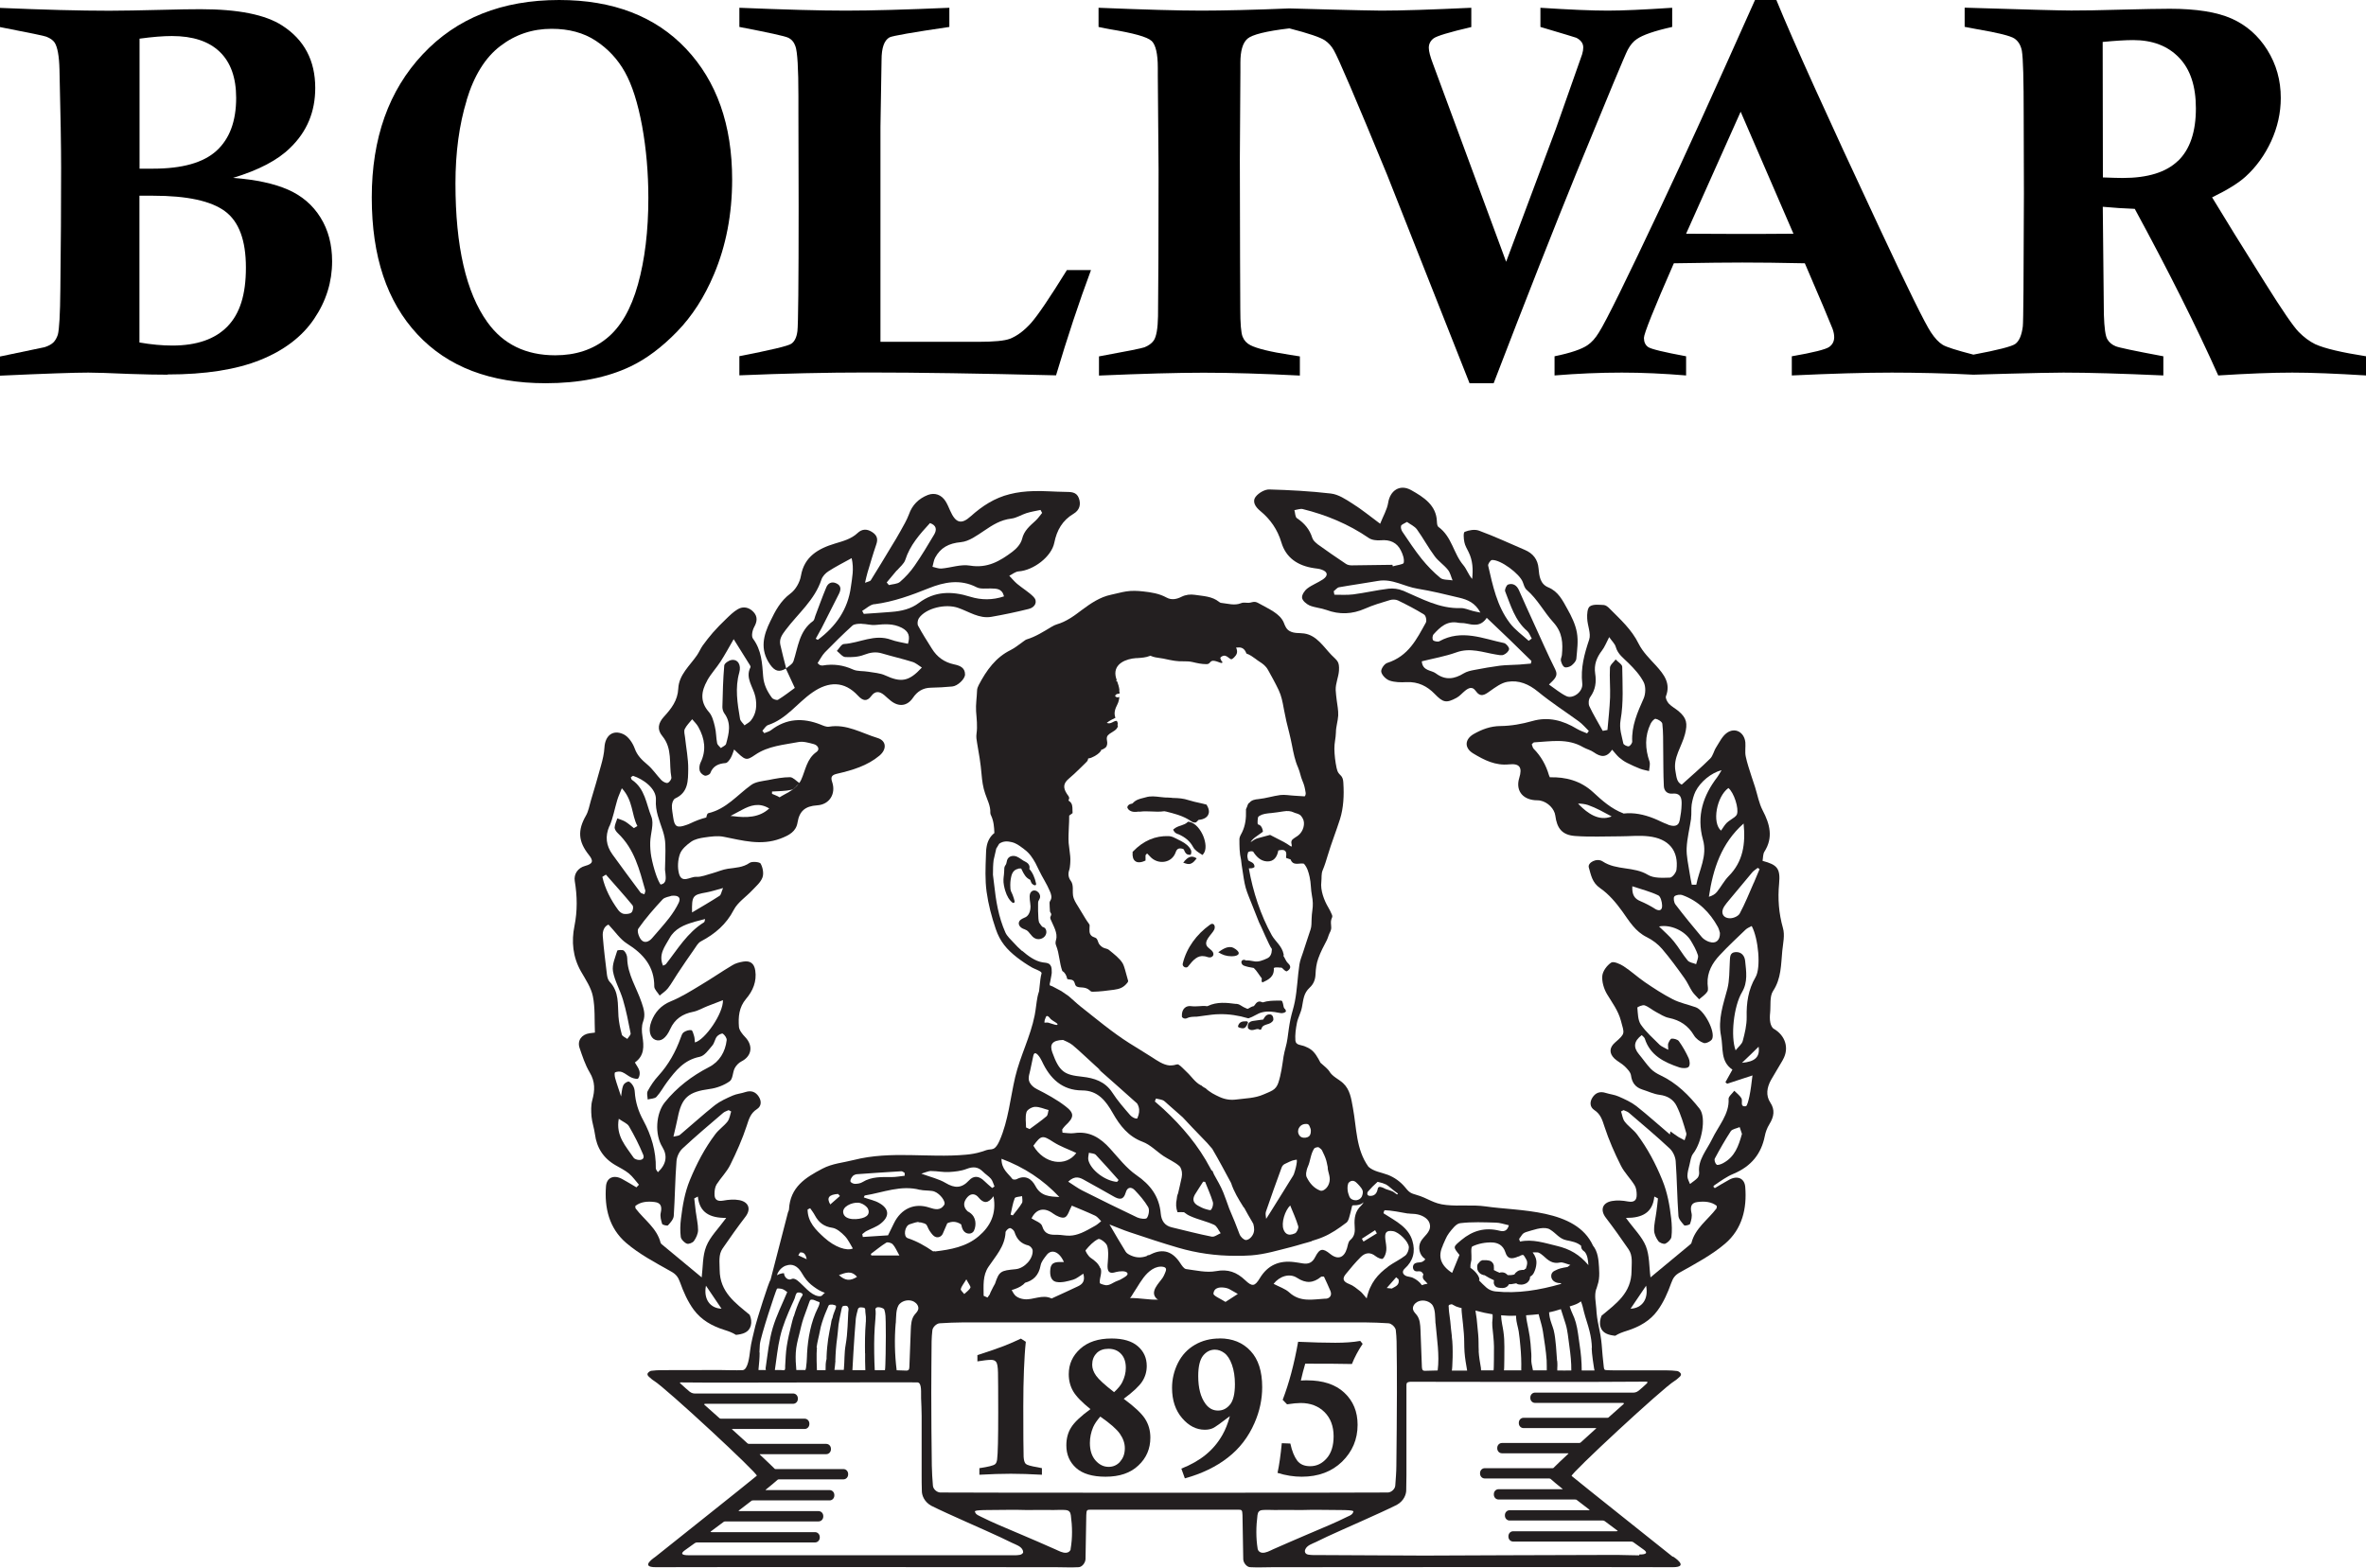 <?xml version="1.0" encoding="UTF-8"?><svg id="Layer_2" xmlns="http://www.w3.org/2000/svg" viewBox="0 0 216 143.13"><defs><style>.cls-1{fill:#231f20;}</style></defs><g id="Layer_1-2"><g><path d="m211.39,31.44c-.55-.27-1.06-.65-1.54-1.14-.48-.49-1.5-1.97-3.05-4.45-2.13-3.38-3.74-5.99-4.85-7.83,1.4-.68,2.41-1.31,3.05-1.89.97-.88,1.75-1.96,2.34-3.23.58-1.27.88-2.59.88-3.96,0-1.61-.41-3.07-1.23-4.38-.82-1.31-1.91-2.26-3.25-2.86-1.35-.6-3.23-.9-5.66-.9-.94,0-2.41.03-4.41.08-2,.06-3.53.08-4.58.08-.99,0-4.23-.09-9.73-.26v1.75l1.1.21c1.95.33,3.1.62,3.45.86.35.24.57.61.67,1.1.12.68.17,2.67.17,5.99l.02,7.05c-.02,7.67-.05,11.71-.1,12.14-.1.79-.32,1.32-.67,1.59-.31.24-1.6.57-3.84.99-1.55-.4-2.49-.7-2.81-.9-.36-.22-.71-.6-1.07-1.14-.52-.77-2.1-3.97-4.73-9.6-4.74-10.12-7.87-17.04-9.38-20.74h-1.95c-3.71,8.31-6.56,14.59-8.57,18.83-3.16,6.7-5.05,10.55-5.69,11.54-.31.51-.65.89-1.02,1.14-.55.38-1.56.72-3.02,1.02v1.75c2.08-.17,4.13-.26,6.14-.26,1.87,0,3.82.09,5.87.26v-1.75c-2.05-.38-3.2-.66-3.46-.84-.26-.18-.39-.46-.39-.84s.91-2.66,2.73-6.81c2.92-.05,5-.07,6.25-.07,1.52,0,3.43.02,5.71.07,1.43,3.32,2.27,5.31,2.53,5.98.1.28.15.54.15.76,0,.38-.15.68-.46.9-.31.22-1.44.51-3.41.85v1.75c3.65-.17,6.7-.26,9.14-.26,2.07,0,5.09.06,7.44.19,0,0,6.25-.19,8.22-.19,2.29,0,5.33.09,9.12.26v-1.75c-2.68-.5-4.13-.81-4.36-.92-.32-.13-.58-.34-.75-.63-.18-.29-.28-1.04-.32-2.26l-.1-9.84c1.02.09,1.99.16,2.92.19,3.1,5.71,5.64,10.78,7.62,15.21,2.68-.17,4.93-.26,6.76-.26,1.74,0,3.98.09,6.74.26v-1.75c-2.23-.35-3.77-.71-4.61-1.09Zm-52.63-10.08l-4.83-.02,4.98-11.14,4.82,11.14c-2.16.02-3.82.02-4.97.02Zm40.08-6.68c-1.08,1.05-2.77,1.57-5.05,1.57-.39,0-.99-.02-1.81-.05l-.02-12.37c1.14-.11,2.07-.17,2.79-.17,1.76,0,3.15.53,4.18,1.6,1.03,1.06,1.54,2.61,1.54,4.63,0,2.15-.54,3.74-1.62,4.79Z"/><path d="m105.14,3.74c.37.36.56,1.18.56,2.44v.71l.07,8.61c0,6.29-.02,10.75-.05,13.37-.02,1.12-.15,1.86-.39,2.22-.19.27-.48.47-.85.62-.24.09-1.62.37-4.15.83v1.75c3.96-.17,7.15-.26,9.55-.26,2.53,0,5.46.09,8.79.26v-1.75c-.41-.06-.71-.11-.9-.14-1.82-.28-3.02-.58-3.61-.88-.34-.17-.58-.43-.72-.78-.14-.35-.21-1.2-.21-2.56l-.02-4.61-.02-9.06.05-7.93v-.85c0-1.09.21-1.82.65-2.2.43-.37,1.7-.69,3.82-.94,1.75.45,2.84.82,3.25,1.1.32.22.59.51.8.88.39.65,2.01,4.44,4.87,11.38l7.53,19.04h2.2c3-7.81,5.52-14.2,7.55-19.19,2.89-7.05,4.45-10.8,4.69-11.25.24-.45.52-.78.83-.98.54-.38,1.61-.75,3.23-1.11V.71c-2.58.17-4.54.26-5.88.26-1.47,0-3.53-.09-6.15-.26v1.75c2.09.62,3.18.95,3.28.99.42.22.63.51.63.88,0,.19-.03.39-.1.62l-2.41,6.84-4.53,12.11-6.69-18.1c-.24-.63-.37-1.11-.37-1.44s.14-.63.43-.85c.28-.22,1.43-.57,3.45-1.04V.71c-3.64.17-6.38.26-8.23.26-1.23,0-8.39-.2-8.39-.2-3.08.13-6.09.2-8.02.2-2.08,0-5.21-.09-9.39-.26v1.75c.45.09.8.17,1.05.21,2.14.35,3.4.7,3.78,1.06Z"/><path d="m15.3,34.19c3.44,0,6.26-.44,8.45-1.32,2.19-.88,3.84-2.14,4.93-3.76,1.1-1.62,1.64-3.38,1.64-5.25,0-1.53-.35-2.86-1.06-4-.71-1.14-1.69-1.98-2.96-2.54-1.27-.56-2.94-.92-5.02-1.08,2.34-.71,4.08-1.62,5.21-2.74,1.53-1.47,2.29-3.29,2.29-5.47,0-2.51-1.01-4.41-3.02-5.7-1.53-.99-4.01-1.49-7.45-1.49-.96,0-2.01.02-3.14.05-2.4.06-4.13.09-5.19.09-2.71,0-6.04-.09-9.99-.26v1.75c2.68.52,4.09.81,4.24.88.36.14.61.32.76.54.26.41.41,1.22.44,2.44.1,4.09.15,7.08.15,8.99,0,3.42-.02,7.12-.07,11.1-.02,2.27-.1,3.65-.23,4.14-.1.3-.24.54-.41.71-.18.17-.45.32-.8.43l-4.07.85v1.75c4.14-.19,6.83-.28,8.06-.28.67,0,1.91.04,3.73.12,1.41.05,2.58.07,3.51.07ZM12.74,3.53c1.17-.16,2.15-.24,2.95-.24,1.92,0,3.37.48,4.37,1.44,1,.96,1.5,2.37,1.5,4.21,0,2.13-.6,3.74-1.8,4.83-1.2,1.09-3.13,1.63-5.8,1.63h-1.22V3.53Zm0,14.34h1.24c3.09,0,5.27.47,6.55,1.41,1.28.94,1.92,2.65,1.92,5.15s-.56,4.22-1.69,5.38c-1.13,1.16-2.81,1.74-5.03,1.74-.91,0-1.91-.09-3-.28v-13.39Z"/><path d="m49.81,34.99c3.03,0,5.62-.51,7.77-1.54,1.44-.69,2.85-1.75,4.23-3.17,1.38-1.42,2.5-3.16,3.37-5.23,1.1-2.6,1.66-5.49,1.66-8.66,0-4.98-1.4-8.96-4.21-11.94C59.83,1.49,55.97,0,51.05,0,45.84,0,41.69,1.65,38.59,4.96c-3.1,3.3-4.65,7.66-4.65,13.07s1.39,9.51,4.16,12.49c2.77,2.98,6.68,4.47,11.71,4.47Zm-7.21-25.85c.68-2.25,1.71-3.9,3.08-4.94,1.37-1.05,2.93-1.57,4.68-1.57,1.57,0,2.92.36,4.03,1.09,1.11.73,2,1.68,2.66,2.86.66,1.18,1.18,2.82,1.57,4.92.38,2.1.57,4.29.57,6.58,0,3-.32,5.63-.95,7.89-.63,2.26-1.59,3.91-2.86,4.93-1.27,1.03-2.84,1.54-4.69,1.54-2.69,0-4.76-1.01-6.2-3.03-1.94-2.7-2.91-6.92-2.91-12.66,0-2.82.34-5.36,1.03-7.61Z"/><path d="m72.62,4.23c.18.5.27,2.02.27,4.54v1.51l.02,8.61c0,7-.04,10.78-.11,11.34-.07.56-.25.94-.55,1.15-.29.21-1.88.58-4.75,1.14v1.75c4.04-.17,7.94-.26,11.69-.26,4.58,0,10.32.09,17.22.26,1.04-3.49,2.1-6.69,3.19-9.61h-2.2c-1.56,2.52-2.65,4.13-3.27,4.83-.62.69-1.26,1.18-1.93,1.44-.49.19-1.47.28-2.93.28h-8.89V11.55l.1-6.08c0-1.1.24-1.79.73-2.06.29-.14,2.11-.46,5.46-.95V.71c-3.94.17-7.1.26-9.46.26s-5.56-.09-9.71-.26v1.75c2.65.51,4.13.83,4.45.98.32.15.54.41.67.79Z"/></g><path d="m56,95.59c-.2-.07-.29-.12-.36-.11-.05,0-.1.1-.11.16,0,.02.07.1.11.1.06,0,.12-.05.36-.15Z"/><path class="cls-1" d="m162.77,96.75c.59-1.04.23-2.2-.84-2.82-.16-.09-.27-.36-.31-.56-.06-.29-.05-.6-.02-.89.07-.68-.06-1.5.27-2,.75-1.13.72-2.4.84-3.66.07-.69.25-1.45.06-2.09-.38-1.35-.48-2.67-.35-4.04.13-1.4-.16-1.73-1.51-2.09.05-.28.03-.62.17-.84.82-1.29.5-2.51-.16-3.77-.34-.65-.47-1.41-.69-2.11-.11-.34-.23-.67-.33-1-.19-.6-.4-1.2-.53-1.83-.08-.4,0-.84-.03-1.26-.09-.93-.93-1.41-1.68-.88-.43.3-.69.86-.99,1.33-.21.32-.28.76-.54,1.02-.81.81-1.7,1.56-2.6,2.38-.47-.22-.48-.74-.57-1.22-.24-1.25.58-2.25.87-3.4.24-.96.17-1.45-.6-2.1-.28-.23-.62-.41-.87-.67-.16-.17-.33-.51-.27-.68.45-1.18-.17-1.98-.9-2.79-.58-.63-1.22-1.26-1.59-2-.64-1.31-1.68-2.23-2.65-3.21-.14-.15-.35-.32-.53-.33-.43-.02-.96-.09-1.27.12-.24.16-.27.72-.25,1.1.02.65.37,1.38.18,1.94-.44,1.32-.79,2.58-.63,4,.09.78-.87,1.44-1.45,1.16-.55-.26-1.02-.67-1.59-1.06.47-.47.89-.75.57-1.39-.7-1.39-1.31-2.81-1.96-4.22-.46-1-.91-2-1.35-3-.2-.45-.55-.67-.99-.52-.15.05-.33.46-.27.62.51,1.29.89,2.66,2.01,3.62.19.17.28.46.42.69-.09.07-.19.14-.28.21-.58-.53-1.25-1-1.72-1.62-1.18-1.55-1.56-3.42-1.98-5.24-.04-.15.22-.52.35-.52.79-.04,2.54,1.27,2.81,2.02.09.25.17.55.36.71.99.85,1.57,2.02,2.43,2.96.85.94.88,1.91.78,2.99-.02.18-.13.36-.09.52.05.21.16.5.33.58.15.08.47-.02.63-.14.2-.16.43-.4.45-.63.07-.79.19-1.61.05-2.38-.13-.75-.49-1.48-.87-2.16-.43-.77-.82-1.59-1.74-1.97-.75-.31-.83-1.04-.89-1.73-.07-.82-.5-1.37-1.25-1.69-1.38-.59-2.74-1.23-4.19-1.76-.38-.14-.91-.05-1.3.11-.14.05-.1.63-.03.95.06.31.24.6.38.89.39.78.42,1.6.33,2.46-.35-.39-.49-.88-.8-1.25-.92-1.08-1.04-2.6-2.28-3.5-.12-.09-.13-.33-.14-.5-.05-1.48-1.21-2.22-2.35-2.86-1.04-.58-1.93.05-2.1,1.16-.1.62-.46,1.22-.73,1.91-.96-.71-1.71-1.33-2.53-1.84-.61-.39-1.28-.84-1.98-.92-1.89-.22-3.79-.32-5.61-.37-.42-.01-.98.32-1.24.66-.35.46-.02.94.4,1.29.94.77,1.59,1.71,1.94,2.88.42,1.41,1.49,2.14,3.01,2.36.22.03.44.05.64.12.58.19.66.54.16.89-.46.31-1.01.51-1.44.84-.25.19-.51.58-.48.85.03.26.39.57.68.7.48.2,1.04.23,1.54.41,1.19.44,2.35.4,3.53-.12.72-.32,1.5-.55,2.27-.78.22-.07.54-.06.73.03.82.4,1.62.81,2.39,1.29.17.11.26.56.16.74-.83,1.49-1.57,3.05-3.53,3.68-.27.09-.59.57-.54.81.06.31.43.68.76.8.47.16,1.03.17,1.54.14,1.08-.05,1.9.38,2.57,1.07.77.79,1.05.88,2.01.36.29-.16.51-.43.77-.64.32-.26.66-.42.96,0,.45.64.83.38,1.3.04.5-.35,1.05-.77,1.62-.86,1.04-.17,1.94.21,2.79.91,1.18.97,2.47,1.8,3.71,2.7.34.25.62.58.92.88-.05.07-.11.15-.16.22-.31-.13-.63-.24-.92-.41-1.29-.78-2.62-1.14-4.1-.71-.92.26-1.9.44-2.89.45-.92.01-1.68.3-2.44.73-.83.48-.87,1.27-.05,1.77,1.01.61,2.03,1.13,3.28,1,.98-.1,1.22.29.93,1.23-.34,1.09.23,1.93,1.4,2.04.18.02.36,0,.53.04.68.14,1.28.75,1.36,1.37.15,1.17.63,1.78,1.82,1.86,1.35.1,2.73.03,4.1.03.86,0,1.73-.1,2.58,0,1.86.2,2.78,1.31,2.56,3.06-.04.27-.38.7-.6.71-.67.02-1.47.07-2-.25-1.3-.79-2.87-.39-4.14-1.23-.53-.35-1.4.11-1.26.56.2.67.29,1.37,1.03,1.88.79.54,1.46,1.34,2.03,2.13.64.9,1.18,1.83,2.24,2.35.51.25,1.01.63,1.38,1.06.73.85,1.39,1.76,2.04,2.67.28.38.46.83.72,1.23.17.26.42.47.63.71.26-.23.57-.42.75-.7.11-.17.03-.47.02-.72-.05-1.05.44-1.9,1.11-2.61.75-.81,1.56-1.56,2.35-2.32.15-.15.37-.23.57-.34.61,1.13.86,3.81.35,4.67-.67,1.14-.84,2.35-.81,3.64.01.73-.17,1.48-.36,2.19-.08.29-.39.52-.65.85-.47-1.27-.18-4.03.59-5.32.54-.92.38-1.88.28-2.85-.05-.46-.33-.83-.87-.8-.56.03-.5.49-.53.89-.05.82-.02,1.68-.22,2.46-.38,1.43-.88,2.79-.58,4.31.22,1.1-.08,2.32,1.04,3.07-.23.42-.43.79-.64,1.15.06.06.09.09.16.14.75-.25,1.5-.49,2.31-.76-.09.75-.16,1.33-.28,1.91-.07.32-.2.88-.32.9-.59.09-.26-.48-.41-.73-.16-.26-.43-.46-.65-.68-.18.25-.54.53-.52.75.08,1.38-.93,2.46-1.51,3.67-.48.99-1.3,1.89-1.18,3.01.02.16-.03.39-.14.52-.19.21-.45.37-.68.55,0,0-.01,0-.02,0-.08-.23-.23-.45-.23-.7,0-.34.1-.69.19-1.04.09-.35.12-.75.34-1.03.76-.97,1.23-3.26.58-4.09-.95-1.2-2.06-2.34-3.59-3.06-.32-.15-.64-.35-.88-.6-.39-.41-.7-.88-1.07-1.32-.53-.64-.46-1.19.26-1.74.1.11.24.2.28.32.48,1.52,1.75,2.16,3.16,2.63.26.09.71.09.84-.05.15-.16.11-.56,0-.8-.24-.53-.54-1.06-.89-1.55-.11-.15-.43-.24-.65-.23-.12,0-.25.27-.32.44-.05.12,0,.27,0,.58-.35-.2-.61-.29-.79-.46-.59-.59-1.24-1.16-1.71-1.84-.28-.41-.27-1.02-.32-1.55,0-.06.48-.27.66-.21.37.13.69.42,1.05.61.38.2.76.46,1.18.54,1.02.21,1.75.71,2.27,1.58.18.31.55.59.9.71.2.07.68-.17.77-.37.3-.69-.72-2.61-1.49-2.89-.7-.25-1.46-.4-2.12-.74-.88-.45-1.72-1-2.54-1.56-.67-.46-1.27-1.02-1.95-1.46-.33-.21-.91-.46-1.12-.32-.38.25-.76.76-.81,1.2-.05.54.14,1.18.42,1.66.48.8,1.03,1.51,1.28,2.45.31,1.17.44,1.14-.53,1.98-.52.45-.57.97-.07,1.46.28.27.67.45.95.72.24.24.53.53.57.83.09.66.39,1.08,1.04,1.29.52.16,1.02.41,1.56.48.75.09,1.29.45,1.57,1.03.39.79.64,1.64.88,2.48.04.14-.07.34-.16.64-.18-.09-.35-.19-.53-.28-.26-.17-.51-.35-.76-.53-.01.09-.04.18-.05.28-1.02-.86-2.01-1.76-3.06-2.59-.48-.37-1.06-.63-1.63-.88-.36-.16-.78-.2-1.16-.32-.52-.17-.93-.03-1.22.42-.27.42-.23.88.17,1.14.58.38.73.91.93,1.52.4,1.22.92,2.41,1.5,3.56.32.64.87,1.17,1.25,1.79.15.24.19.58.19.88,0,.5-.24.7-.8.6-.48-.09-1-.13-1.48-.04-.88.17-1.06.84-.54,1.52.72.94,1.41,1.91,2.08,2.89.4.59.27,1.26.27,1.95,0,2.05-1.44,3.02-2.74,4.11-.13.32-.19.67-.1,1,.17.62.77.77,1.35.83.33-.21.67-.33,1.05-.45,1.18-.37,2.14-.93,2.81-1.85.55-.75.94-1.64,1.25-2.51.17-.47.34-.73.82-.99,1.41-.79,2.88-1.57,4.1-2.61,1.57-1.34,2-3.22,1.84-5.17-.06-.8-.71-1.08-1.46-.67-.45.24-.88.51-1.32.77-.05-.05-.09-.09-.14-.14.03-.05.07-.09.1-.12.56-.38,1.14-.8,1.75-1.05,1.64-.69,2.53-1.84,2.85-3.42.07-.37.21-.76.42-1.1.44-.71.52-1.33.09-1.98-.43-.65-.32-1.38.07-2.08.34-.6.71-1.18,1.04-1.76Zm-34.33-49.1c.32.23.71.4.92.69.57.79,1.03,1.66,1.62,2.45.33.45.85.79,1.2,1.23.22.27.29.64.43.97-.37-.07-.86-.02-1.11-.22-.63-.52-1.2-1.11-1.71-1.74-.64-.8-1.2-1.65-1.76-2.48-.1-.15-.17-.38-.12-.54.04-.12.28-.2.53-.35Zm-8.19,2c-.19-.14-.39-.34-.45-.55-.24-.76-.71-1.33-1.39-1.78-.18-.12-.16-.49-.24-.74.25-.04.53-.15.76-.1,2.14.53,4.18,1.37,6.03,2.64.27.19.73.24,1.08.21.88-.08,1.5.22,1.85.93.18.35.33.78.26,1.13-.03.15-.65.21-1,.32,0-.05-.02-.09-.03-.14-1.24.02-2.48.04-3.72.05-.18,0-.39-.04-.53-.14-.9-.6-1.78-1.21-2.64-1.83Zm7.82,4.28c-.39-.17-.88-.23-1.31-.18-1.08.13-2.14.38-3.22.52-.57.07-1.15.03-1.72.03-.02-.11-.04-.22-.06-.32.16-.12.3-.32.48-.36,1.17-.21,2.37-.37,3.56-.58,1.32-.23,2.4.52,3.61.71,1.29.21,2.55.52,3.8.82.77.18,1.47.47,1.94,1.36-.34-.07-.52-.1-.7-.15-.36-.09-.73-.27-1.09-.26-1.95.07-3.58-.87-5.29-1.6Zm11.67,6.66c-.35.03-.7.06-1.05.09-.58.04-1.17.03-1.76.1-.77.1-1.55.24-2.34.39-.33.06-.68.14-.96.31-.85.52-1.67.66-2.55,0-.41-.31-1.21-.2-1.28-1.1,1.04-.26,2.14-.45,3.14-.81,1.29-.47,2.45,0,3.63.19.24.04.52.11.71.02.22-.09.48-.33.49-.53,0-.18-.28-.5-.47-.54-1.89-.39-3.86-1.29-5.9-.16-.13.07-.5,0-.57-.1-.09-.13-.06-.43.06-.55.58-.63,1.2-1.25,2.25-1.04.22.04.45.01.66.06.69.14,1.38.32,1.93-.51,1.47,1.38,2.78,2.66,4.08,3.94-.02.09-.04.17-.06.26Zm9.12,58.9c.45-.67.91-1.35,1.42-2.1.24,1.22-.37,2.06-1.42,2.1Zm7.87-9.38c-.01.12,0,.19-.03.23-.78,1.03-1.95,1.81-2.28,3.14-.02.07-.11.14-.17.19-1.16.96-2.32,1.93-3.57,2.96-.13-.96-.08-1.98-.42-2.84-.35-.88-1.1-1.59-1.82-2.59,1.49.01,2.44-.48,2.59-1.95.11.06.22.11.33.17-.04.4-.08.8-.14,1.21-.07.57-.22,1.13-.21,1.69,0,.34.18.71.38.99.11.16.49.31.65.24.23-.1.52-.39.55-.61.07-.56.04-1.13-.02-1.68-.14-1.2-.34-2.36-.81-3.51-.61-1.5-1.35-2.9-2.32-4.19-.32-.42-.8-.73-1.12-1.16-.19-.25-.22-.61-.33-.92.08-.04.15-.08.23-.12.17.08.37.13.5.25,1.25,1.07,2.51,2.13,3.71,3.25.3.28.52.76.55,1.16.12,1.66.13,3.33.25,4.99.02.31.31.61.53.87.06.06.5-.04.53-.13.11-.32.21-.7.13-1.01-.13-.57-.02-.92.55-.99.63-.08,1.28-.04,1.77.36Zm.58-3.91c-.18.1-.51.21-.59.14-.14-.12-.25-.43-.16-.58.45-.84.93-1.68,1.45-2.48.13-.19.53-.25.81-.37.08.25.17.49.21.62-.32,1.13-.65,2.09-1.72,2.67Zm1.72-9.16c.59-.56,1.06-1.01,1.52-1.47.14.95-.35,1.37-1.52,1.47Zm.15-21.86c.19,1.87-.05,3.5-1.37,4.82-.41.42-.69.97-1.07,1.44-.17.21-.42.35-.73.44.38-2.56,1.14-4.89,3.17-6.69Zm-1.39-3.23c.5.39.98,1.87.78,2.4-.04.1-.13.19-.22.26-.23.18-.5.32-.71.52-.2.2-.35.47-.52.71-.84-.72-.41-3.1.67-3.89Zm-3.41,2.76c.06-.42,0-.85.06-1.26.07-.41.17-.82.35-1.19.45-.89,1.44-1.7,2.38-1.94-.17.28-.27.47-.39.63-1.28,1.67-1.92,3.52-1.31,5.72.42,1.49-.35,2.75-.61,4.11-.14,0-.28,0-.41,0-.07-.36-.15-.72-.2-1.08-.11-.75-.3-1.52-.27-2.26.04-.92.28-1.82.41-2.73Zm-9.2-11.07c.48-.66.57-1.38.45-2.14-.12-.81.13-1.46.61-2.09.25-.32.4-.72.67-1.24.24.36.52.6.6.9.19.67.71,1.02,1.16,1.47.53.52,1.06,1.1,1.39,1.75.2.4.18,1.05,0,1.47-.57,1.28-1.12,2.52-1.05,3.95,0,.15-.19.41-.32.43-.15.02-.47-.14-.49-.26-.14-.7-.39-1.33-.25-2.15.28-1.57.17-3.22.15-4.84,0-.23-.39-.45-.6-.68-.18.25-.51.49-.52.75-.05.9.04,1.81.01,2.71-.04,1-.15,1.99-.24,2.98-.14.03-.29.05-.43.08-.41-.75-.86-1.48-1.22-2.25-.11-.23-.07-.64.08-.84Zm1.91,10.92c-1.12.43-2.14-.29-2.92-1.08-.03-.03-.07-.07-.1-.11.31,0,.62.04.9.13.75.26,1.45.66,2.16,1.04-.01,0-.03,0-.04.01Zm5.18.72c-.44-.15-.84-.38-1.27-.55-.93-.37-1.84-.56-2.79-.45,0,0-.01-.01-.02-.02-1.09-.42-1.92-1.16-2.75-1.93-1.14-1.05-2.51-1.4-3.95-1.36-.03-.06-.06-.13-.08-.19-.27-.93-.72-1.73-1.4-2.42-.09-.09-.11-.26-.17-.4.09-.08.15-.18.22-.18,1.49-.08,3.03-.4,4.47.44.31.18.69.26.98.47.6.42,1.14.54,1.67-.24.25.28.42.52.64.71.22.19.46.36.72.49.39.2.79.38,1.2.54.26.1.54.14.81.21.02-.29.12-.61.04-.87-.4-1.16-.45-2.31.1-3.45.09-.19.34-.48.46-.45.23.04.59.27.61.45.09.76.07,1.53.08,2.29.02,1.15,0,2.27.06,3.41.02.4.28.73.8.68.78-.07.84.48.82,1-.01.47-.08.95-.17,1.42-.12.65-.62.57-1.07.42Zm-1.2,7.68c-.42-.26-.86-.49-1.31-.68-.53-.22-.78-.56-.74-1.36.84.28,1.64.48,2.37.83.21.1.34.59.35.91.02.46-.24.57-.67.31Zm3.77,5.07c-.26-.11-.61-.14-.77-.34-.46-.55-.81-1.19-1.27-1.75-.36-.45-.81-.83-1.34-1.35,1.07-.21,2.36.41,2.89,1.28.26.43.51.87.66,1.34.07.24-.1.54-.16.81Zm1.24-2.02c-.25-.08-.54-.24-.71-.44-.83-.98-1.64-1.98-2.42-3-.13-.18-.2-.6-.09-.72.14-.15.52-.2.74-.12,1.46.53,2.5,1.57,3.24,2.92.1.19.14.41.18.53.02.68-.38,1.01-.95.82Zm4.02-5.39c-.41.93-.79,1.89-1.27,2.78-.13.25-.57.44-.88.44-.66,0-.9-.52-.54-1.08.13-.2.29-.39.44-.57.7-.85,1.4-1.69,2.11-2.53.14-.17.34-.28.51-.42.06.04.11.08.17.11-.18.42-.35.84-.53,1.26Z"/><path class="cls-1" d="m62.08,117.07c.31.87.7,1.76,1.25,2.51.68.92,1.63,1.48,2.81,1.85.38.12.72.24,1.05.45.58-.06,1.17-.2,1.35-.83.09-.33.04-.68-.1-1-1.29-1.08-2.73-2.06-2.74-4.11,0-.69-.13-1.37.27-1.95.67-.98,1.36-1.95,2.08-2.89.52-.67.34-1.34-.54-1.52-.47-.09-1-.05-1.48.04-.56.1-.81-.1-.8-.6,0-.3.04-.63.19-.88.39-.61.93-1.14,1.25-1.79.57-1.15,1.1-2.34,1.5-3.56.2-.61.34-1.14.93-1.52.41-.26.44-.72.17-1.14-.29-.45-.7-.59-1.22-.42-.38.13-.8.16-1.16.32-.57.25-1.15.51-1.63.88-1.09.87-2.12,1.81-3.19,2.71-.11.09-.3.09-.59.16.15-.65.28-1.19.39-1.72.36-1.86.99-2.37,2.91-2.63.64-.08,1.32-.34,1.83-.7.3-.21.27-.81.46-1.19.13-.25.36-.5.62-.63.95-.48,1.09-1.44.33-2.23-.25-.26-.53-.61-.56-.92-.07-.91,0-1.79.65-2.56.62-.72.99-1.59.84-2.59-.1-.65-.46-.92-1.11-.81-.34.06-.7.15-.98.33-.98.58-1.91,1.23-2.89,1.81-.88.53-1.76,1.09-2.72,1.48-.91.37-1.46,1-1.78,1.83-.32.83-.12,1.5.35,1.69.49.2.98-.12,1.37-.99.41-.9,1.11-1.38,2.1-1.57.44-.09.85-.34,1.28-.51.46-.18.91-.35,1.43-.55.04,1.21-1.64,3.63-2.56,3.86-.02-.19-.02-.39-.07-.57-.06-.2-.15-.54-.25-.55-.22-.04-.51.06-.7.19-.15.1-.21.33-.28.51-.46,1.28-1.11,2.45-2.04,3.47-.38.41-.7.89-.97,1.39-.11.2-.01.51,0,.77.27-.08.64-.07.8-.24.38-.41.64-.92.98-1.37.77-1.02,1.53-2,2.97-2.29.45-.09.81-.64,1.15-1.03.2-.23.23-.58.42-.82.11-.15.46-.32.54-.26.18.13.37.4.35.59-.12,1.07-.67,1.98-1.61,2.46-1.59.82-2.94,1.86-4.04,3.22-.82,1.02-.93,2.94-.22,4.08.49.8.36,1.58-.41,2.3-.07-.13-.2-.25-.19-.37.03-1.55-.41-3.01-1.14-4.36-.46-.84-.72-1.68-.78-2.6-.01-.19-.06-.41-.17-.58-.09-.16-.3-.38-.41-.37-.19.03-.42.2-.48.37-.12.3-.13.65-.19.99-.19-.59-.39-1.13-.54-1.67-.05-.18-.08-.5,0-.53.18-.08.45-.1.64-.02.3.12.54.36.84.49.19.09.56.17.62.09.13-.17.17-.45.12-.67-.06-.26-.25-.49-.42-.79.88-.62.83-1.48.69-2.4-.07-.44-.09-.93.06-1.33.23-.62.07-1.14-.13-1.73-.45-1.35-1.3-2.59-1.32-4.06,0-.24-.13-.53-.3-.69-.11-.1-.59-.06-.61,0-.18.62-.49,1.27-.39,1.88.15.88.65,1.71.91,2.59.3,1.01.5,2.04.7,3.07.03.15-.19.34-.3.52-.17-.13-.46-.24-.5-.4-.15-.55-.27-1.11-.31-1.67-.08-1.1.08-2.23-.81-3.16-.15-.16-.21-.42-.24-.64-.14-1.16-.29-2.33-.38-3.49-.04-.49.13-.93.52-1.08.62.65,1.06,1.34,1.7,1.74,1.51.95,2.49,2.1,2.48,3.91,0,.27.32.55.49.83.26-.22.56-.41.76-.67.32-.41.57-.88.86-1.31.5-.75,1-1.5,1.52-2.23.19-.27.36-.6.63-.74,1.29-.68,2.32-1.56,3-2.88.36-.69,1.12-1.18,1.68-1.78.35-.37.78-.73.94-1.18.13-.36.03-.9-.17-1.26-.08-.15-.78-.22-1-.07-.61.43-1.29.44-1.99.54-.48.07-.94.28-1.41.41-.5.13-1.01.36-1.5.33-.52-.03-1.31.66-1.56-.32-.14-.56-.1-1.22.09-1.76.16-.45.62-.84,1.03-1.13.33-.23.8-.33,1.23-.39.57-.08,1.18-.17,1.73-.06,1.73.34,3.41.83,5.18.17.82-.31,1.44-.65,1.57-1.48.17-1.03.69-1.49,1.79-1.56,1.14-.07,1.73-1.07,1.37-2.13-.17-.49-.01-.65.47-.76,1.39-.32,2.75-.73,3.85-1.65.68-.57.65-1.36-.18-1.61-1.45-.44-2.82-1.3-4.43-1.03-.23.04-.51-.09-.76-.19-1.63-.65-3.14-.56-4.52.5-.18.14-.42.19-.63.28-.06-.07-.11-.15-.17-.22.17-.18.31-.45.52-.52,1.69-.56,2.66-2.01,4.04-2.97,1.49-1.04,2.92-1.06,4.17.29.44.48.82.56,1.21.03.36-.49.76-.44,1.19-.08.2.17.39.36.6.52.73.58,1.5.48,2.01-.27.39-.58.91-.92,1.65-.93.65-.01,1.29-.05,1.94-.11.49-.04,1.17-.68,1.17-1.1,0-.63-.48-.81-1-.92-.9-.19-1.56-.68-2.03-1.44-.43-.69-.87-1.37-1.25-2.08-.1-.18-.05-.52.07-.7.64-.92,2.43-1.34,3.58-.94.99.34,1.92,1.01,3.03.82,1.15-.2,2.29-.44,3.41-.72.62-.15.84-.7.45-1.1-.44-.45-1.01-.78-1.5-1.19-.26-.22-.48-.49-.72-.74.28-.14.56-.38.85-.4,1.35-.09,3.01-1.34,3.26-2.62.23-1.14.74-2.04,1.77-2.65.52-.31.69-.83.47-1.42-.22-.59-.74-.56-1.26-.57-.96-.01-1.93-.1-2.89-.07-.72.02-1.46.1-2.16.28-1.38.34-2.51,1.08-3.55,2.01-.88.8-1.39.62-1.89-.51-.13-.29-.25-.59-.42-.86-.37-.58-.97-.81-1.61-.57-.84.33-1.43.91-1.73,1.77-.2.54-.51,1.05-.79,1.56-.25.47-.54.92-.81,1.37-.62,1.04-1.25,2.07-1.89,3.1-.05.08-.22.1-.52.22.1-.42.15-.68.23-.94.26-.85.5-1.7.79-2.54.18-.5.1-.86-.4-1.17-.48-.3-.92-.25-1.29.1-.58.55-1.32.74-2.08.97-1.52.46-2.8,1.19-3.1,2.94-.1.6-.49,1.28-.97,1.63-.9.67-1.38,1.59-1.82,2.51-.62,1.26-1,2.57-.03,3.96.45.64.85.72,1.44.37.25.53.49,1.06.82,1.77-.43.31-.96.73-1.53,1.08-.11.07-.47-.05-.56-.18-.43-.58-.74-1.2-.8-1.95-.09-1.18-.14-2.39-.93-3.45-.17-.23-.05-.78.12-1.08.27-.49.31-.93-.06-1.34-.4-.44-.94-.56-1.44-.27-.41.24-.76.59-1.1.92-.41.39-.81.8-1.18,1.22-.33.38-.64.78-.93,1.18-.19.27-.32.59-.51.87-.66.97-1.66,1.79-1.72,3.06-.05,1.08-.63,1.83-1.31,2.57-.53.58-.64,1.17-.15,1.76.96,1.16.59,2.52.83,3.78.03.16-.18.45-.34.5-.14.05-.43-.11-.57-.25-.44-.46-.79-1.01-1.28-1.42-.51-.43-.93-.83-1.16-1.48-.18-.5-.58-1.09-1.04-1.3-.97-.44-1.66.15-1.72,1.22-.03.55-.16,1.1-.31,1.63-.29,1.09-.62,2.17-.94,3.25-.13.45-.21.94-.44,1.34-.77,1.34-.71,2.36.27,3.59.45.56.36.81-.34,1-.68.18-1.05.76-.95,1.38.23,1.38.25,2.73-.03,4.12-.28,1.38-.16,2.81.6,4.14.42.73.92,1.47,1.08,2.25.22,1.07.14,2.19.19,3.33-.16.02-.33.04-.49.06-.72.1-1.14.67-.91,1.34.26.76.51,1.54.92,2.23.52.86.48,1.66.24,2.54-.13.47-.11,1-.07,1.5.05.53.24,1.06.31,1.59.16,1.24.76,2.21,1.9,2.86.41.24.85.45,1.21.75.35.29.61.68.91,1.02-.08.08-.16.16-.23.24-.44-.26-.87-.53-1.32-.77-.75-.4-1.4-.12-1.46.67-.15,1.95.27,3.82,1.84,5.17,1.21,1.04,2.68,1.81,4.1,2.61.47.26.65.52.82.99Zm25.65-67.57c.74-.07,1.46-.61,2.11-1.04.77-.52,1.51-1,2.49-1.11.48-.06.91-.35,1.38-.5.42-.13.85-.2,1.28-.29.05.09.1.18.15.27-.2.24-.37.5-.6.71-.52.48-1.05.9-1.23,1.66-.11.45-.5.89-.89,1.18-1.12.84-2.27,1.53-3.88,1.26-.83-.14-1.73.2-2.6.27-.26.02-.54-.1-.81-.16.08-.28.11-.58.24-.83.49-.91,1.24-1.32,2.36-1.42Zm-5.85,2.59c.27-.32.65-.61.77-.98.42-1.32,1.31-2.33,2.25-3.35.6.2.64.61.38,1.05-.57.96-1.15,1.93-1.79,2.85-.37.54-.83,1.04-1.33,1.47-.24.2-.67.2-1.01.29-.07-.08-.13-.16-.2-.24.31-.37.62-.73.92-1.1Zm-2.05,3.08c1.76-.23,3.36-.82,4.98-1.47,1.35-.54,2.84-.86,4.35-.08.35.18.86.1,1.29.11.5.02,1.02-.03,1.21.72-1.04.35-2.07.35-3.1.03-1.68-.53-3.25-.5-4.66.56-.73.56-1.6.76-2.52.83-.84.07-1.68.12-2.52.18-.05-.09-.1-.18-.15-.27.37-.22.72-.57,1.12-.62Zm-1.17,1.79c.42,0,.85.14,1.26.1.83-.08,1.61-.15,2.41.26.66.35.76.8.56,1.46-.58-.13-1.08-.2-1.54-.37-1.52-.55-2.86.3-4.3.39-.24.01-.44.41-.65.63.26.2.51.55.77.56.57.03,1.19,0,1.7-.2.58-.22,1.09-.31,1.69-.12.91.27,1.83.48,2.73.76.31.09.57.33.87.52-1.18,1.28-1.89,1.39-3.36.71-.46-.21-1.02-.24-1.54-.33-.46-.08-.98-.02-1.38-.2-.9-.41-1.8-.53-2.75-.37-.08.01-.18,0-.26-.03-.05-.01-.09-.07-.23-.18.22-.33.4-.71.68-1,.81-.83,1.64-1.65,2.5-2.43.18-.16.56-.17.84-.17Zm-6.24,3.44c-.08.25-.42.42-.65.62-.18-.71-.37-1.42-.53-2.14-.12-.55.16-.93.49-1.37,1.13-1.5,2.65-2.73,3.26-4.59.1-.3.37-.59.64-.76.63-.41,1.32-.76,2.12-1.2.23.99.04,1.81-.07,2.62-.27,2.06-1.37,3.62-3.02,4.84-.06-.03-.13-.06-.19-.1.18-.32.36-.64.53-.96.54-1.05,1.07-2.1,1.6-3.16.18-.37.21-.73-.25-.94-.44-.2-.77,0-.92.38-.36.86-.67,1.73-1,2.6-.06.16-.08.37-.2.46-1.28.92-1.37,2.39-1.8,3.7Zm-7.93,21.08c.44-.08.87-.22,1.52-.4-.16.37-.18.62-.32.71-.82.53-1.67,1.02-2.51,1.52-.03-1.52.06-1.61,1.31-1.83Zm-1.12,2.69c.33-.09.67-.17,1-.26-.03.11-.03.26-.1.3-1.53.95-2.41,2.46-3.47,3.81-.04.06-.14.08-.27.15-.45-1.04.19-1.77.6-2.52.46-.84,1.32-1.22,2.24-1.47Zm3.56-9.65c-.08-.01-.16-.02-.24-.02.35-.18.7-.37,1.05-.56.78-.42,1.56-.67,2.44-.15.02,0,.03.01.05.02-.9.85-2.11.87-3.3.71Zm5.11-2.21c-.28.16-.6.31-.87.49-.2-.14-.46-.21-.69-.32,0-.07,0-.14,0-.21.59-.04,1.21-.03,1.78-.16.26-.06.45-.36.67-.58-.23.34-.52.56-.89.77Zm-7.47-10.19c.34-.61.84-1.14,1.22-1.73.38-.59.71-1.2,1.19-2.03.56.9,1.04,1.65,1.5,2.4.03.05.05.12.03.17-.5.98.26,1.79.45,2.68.16.79.1,1.54-.41,2.18-.14.18-.39.29-.58.44-.14-.2-.38-.39-.41-.6-.24-1.41-.47-2.82-.07-4.22.2-.7-.13-1.24-.71-1.15-.25.04-.64.3-.66.5-.11,1.26-.14,2.52-.17,3.79,0,.19.06.41.17.57.68.92.42,1.86.17,2.79-.04.16-.31.26-.48.39-.12-.15-.31-.28-.34-.44-.1-.5-.08-1.03-.21-1.53-.11-.46-.24-.99-.55-1.33-.85-.97-.67-1.92-.15-2.85Zm-2.93,10.78c1.22-.55,1.17-1.66,1.19-2.68.01-.96-.19-1.93-.29-2.89-.03-.26-.12-.55-.03-.76.16-.33.44-.6.68-.9.19.23.42.44.56.7.6,1.07.75,2.16.2,3.27-.1.21-.13.51-.07.74.05.18.27.38.46.44.14.04.45-.1.5-.22.24-.65.73-.88,1.4-.93.17-.01.35-.27.46-.45.14-.24.22-.52.32-.79,1.02.99,1.08,1.07,1.92.49,1.19-.82,2.61-.91,3.96-1.17.43-.08.94.07,1.39.19.37.1.59.47.26.71-.91.63-1.01,1.68-1.41,2.55-.05.11-.11.2-.17.29-.28-.19-.57-.52-.84-.53-.66,0-1.33.13-1.98.26-.54.1-1.16.15-1.57.45-1.27.91-2.26,2.19-3.92,2.58-.09.02-.14.19-.18.39-.49.12-.96.3-1.44.53-.13.06-.27.12-.4.16-.83.29-1.06.16-1.18-.68-.05-.37-.13-.74-.12-1.1.01-.23.12-.56.29-.64Zm-.35,8.89c.66-.07.89.17.67.64-.23.48-.53.94-.85,1.36-.5.65-1.06,1.26-1.59,1.88-.28.32-.69.48-.98.14-.22-.25-.41-.83-.26-1.03.66-.94,1.42-1.81,2.21-2.66.21-.22.63-.25.82-.33Zm-3.49-10.95c.89.28,2.15,1.15,2.08,2.2-.07,1.01.33,1.89.63,2.82.13.4.22.83.23,1.25.03.76-.02,1.52-.03,2.28,0,.11.03.23.04.34.03.42.13.91-.42,1.03-.07.02-.35-.61-.46-.96-.17-.51-.31-1.04-.41-1.57-.08-.44-.11-.89-.1-1.33.02-.79.37-1.68.1-2.35-.47-1.15-.56-2.53-1.77-3.35-.06-.04-.07-.15-.1-.23.09-.05.17-.15.22-.13Zm-2.16,4.6c.33-.76.47-1.59.71-2.39.09-.31.23-.6.42-1.08,1.05,1.14.87,2.41,1.42,3.45-.11.07-.21.13-.32.19-.25-.19-.49-.41-.76-.58-.23-.14-.5-.21-.75-.31-.09.28-.23.55-.25.84,0,.16.15.38.29.51,1.53,1.45,1.98,3.35,2.51,5.23.02.09-.04.2-.08.35-.15-.06-.29-.08-.35-.15-.86-1.16-1.73-2.32-2.57-3.49-.58-.81-.68-1.65-.28-2.58Zm-.32,4.42c.81.93,1.64,1.84,2.42,2.79.11.13.05.53-.09.66-.14.14-.47.16-.71.13-.18-.03-.38-.19-.5-.35-.68-.93-1.2-1.93-1.45-3.03.11-.07.22-.13.32-.2Zm10.55,39.63c-1.05-.04-1.66-.88-1.42-2.1.51.75.97,1.43,1.42,2.1Zm-7.72-13.61c-.11-.03-.24-.09-.3-.17-.69-1.03-1.65-1.98-1.36-3.56.39.28.78.42.93.68.49.84.93,1.71,1.3,2.6.16.39-.17.55-.57.45Zm2.16,7.6c-.33-1.34-1.5-2.11-2.28-3.14-.03-.04-.02-.11-.03-.23.5-.4,1.14-.44,1.77-.36.57.07.68.42.55.99-.07.31.03.69.13,1.01.03.09.47.19.53.13.23-.25.51-.56.53-.87.11-1.66.12-3.33.25-4.99.03-.41.25-.88.55-1.16,1.2-1.12,2.46-2.18,3.71-3.25.14-.12.33-.17.5-.25.07.04.15.08.23.12-.1.31-.14.67-.33.92-.33.42-.8.73-1.12,1.16-.97,1.29-1.7,2.69-2.32,4.19-.47,1.15-.66,2.31-.81,3.51-.07.55-.09,1.13-.02,1.68.03.22.31.51.55.61.16.07.54-.08.65-.24.2-.28.37-.65.38-.99,0-.56-.14-1.13-.21-1.69-.05-.4-.09-.8-.14-1.21.11-.06.22-.11.33-.17.15,1.47,1.1,1.96,2.59,1.95-.73,1-1.47,1.71-1.82,2.59-.35.86-.3,1.88-.42,2.84-1.24-1.03-2.41-1.99-3.57-2.96-.07-.06-.16-.12-.17-.19Z"/><path class="cls-1" d="m111.33,122.21c-.83,0-1.58.19-2.25.58-.67.39-1.18.94-1.54,1.65-.36.72-.54,1.48-.54,2.28,0,1.13.31,2.05.92,2.76.61.71,1.3,1.06,2.07,1.06.29,0,.54-.05.75-.15s.72-.46,1.54-1.09c-.19.69-.42,1.26-.68,1.71-.4.71-.91,1.31-1.52,1.81s-1.35.92-2.23,1.27l.32.89c1.55-.43,2.86-1.06,3.93-1.9,1.07-.83,1.88-1.89,2.43-3.16.47-1.07.7-2.16.7-3.27,0-1.44-.35-2.54-1.06-3.3-.7-.76-1.65-1.15-2.83-1.15Zm.97,6.02c-.29.37-.66.56-1.1.56-.47,0-.85-.21-1.15-.62-.44-.6-.66-1.44-.66-2.53,0-.87.15-1.49.44-1.86.3-.37.66-.55,1.08-.55.3,0,.59.1.87.31.28.21.51.56.69,1.07.18.51.27,1.1.27,1.77,0,.87-.15,1.49-.44,1.86Z"/><path class="cls-1" d="m102.57,127.73c.87-.64,1.44-1.18,1.71-1.6.27-.42.41-.89.41-1.41,0-.73-.27-1.33-.81-1.8-.54-.47-1.34-.71-2.4-.71-1.21,0-2.16.31-2.86.94-.7.63-1.05,1.4-1.05,2.32,0,.59.14,1.11.41,1.57.27.46.8,1,1.57,1.62-.88.64-1.47,1.2-1.76,1.67-.3.47-.44,1.02-.44,1.64,0,.84.3,1.53.89,2.06.59.53,1.49.8,2.69.8,1.28,0,2.28-.34,3-1.03.73-.68,1.09-1.53,1.09-2.54,0-.64-.16-1.21-.48-1.71-.32-.5-.97-1.11-1.96-1.84Zm-2.46-4.18c.27-.27.63-.4,1.08-.4.48,0,.86.15,1.15.46.29.3.44.73.44,1.28,0,.44-.11.88-.33,1.32-.13.26-.37.56-.74.9-.85-.66-1.4-1.16-1.64-1.5-.24-.34-.36-.67-.36-1,0-.43.13-.78.4-1.05Zm2.15,9.91c-.29.32-.64.47-1.05.47-.46,0-.86-.2-1.2-.59-.34-.39-.51-.92-.51-1.59,0-.49.1-.98.3-1.45.13-.29.34-.61.65-.96.89.62,1.49,1.14,1.79,1.57.3.43.45.87.45,1.31,0,.5-.14.91-.43,1.22Z"/><path class="cls-1" d="m93.64,133.65c-.11-.11-.17-.32-.19-.63-.02-.56-.03-2.1-.03-4.61,0-1.24.02-2.34.06-3.33.04-.98.09-1.84.17-2.57l-.45-.29c-.52.25-1.03.47-1.54.67-.51.2-1.32.48-2.43.84v.57c.56-.09.97-.14,1.25-.14.21,0,.36.06.46.19.1.12.16.45.17.98.01.53.02,1.74.02,3.65,0,2.32-.03,3.75-.1,4.28-.03.21-.09.36-.19.43-.14.12-.62.24-1.43.36v.6c1.07-.06,2.03-.09,2.87-.09s1.76.03,2.84.09v-.6c-.17-.03-.3-.06-.38-.08-.62-.1-.99-.21-1.09-.31Z"/><path class="cls-1" d="m123.42,124.54c.25-.63.58-1.24.98-1.84l-.22-.27c-.66.12-1.42.17-2.28.17-.94,0-2.07-.03-3.39-.09-.36,2.03-.83,3.79-1.41,5.3l.4.41c.53-.08.94-.12,1.24-.12.9,0,1.62.28,2.18.83.55.55.83,1.29.83,2.21,0,.86-.21,1.53-.63,2.01-.42.48-.92.72-1.51.72-.53,0-.93-.17-1.19-.52-.26-.35-.47-.86-.62-1.55l-.78-.03c-.11,1.12-.24,2.03-.39,2.71.76.24,1.5.35,2.21.35,1.51,0,2.74-.46,3.68-1.37.94-.92,1.42-2.04,1.42-3.37,0-1.2-.4-2.17-1.21-2.93-.81-.76-1.95-1.13-3.42-1.13-.13,0-.31,0-.55.02.12-.53.25-1.04.4-1.54,1.72,0,3.14,0,4.26.03Z"/><polygon class="cls-1" points="102.75 73.87 102.77 73.86 102.75 73.84 102.75 73.87"/><polygon class="cls-1" points="102.72 73.87 102.75 73.86 102.73 73.84 102.72 73.87"/><path class="cls-1" d="m152.71,142.14c-1.19-.96-8.27-6.58-9.23-7.38-.17-.15,8.32-8.03,9.39-8.67.17-.1.31-.24.46-.37.12-.1.17-.23.1-.33-.07-.1-.2-.19-.31-.21-.32-.04-.64-.06-.96-.06-1.53,0-3.07,0-4.6,0-.07,0-.99,0-1.05-.05-.06-.05-.08-.14-.09-.22-.09-.7-.14-1.41-.2-2.12-.05-.56-.15-1.1-.27-1.65-.12-.53-.19-1.06-.22-1.61-.04-.59-.19-1.18-.01-1.76.02.01.08-.24.13-.39.06-.17.1-.35.12-.52.05-.37.03-.73.01-1.1-.04-.7-.11-1.43-.55-1.97-1.55-3.4-6.76-3.13-9.8-3.58-1.19-.17-2.4,0-3.6-.13-1.22-.12-1.6-.61-2.77-.94-.17-.05-.35-.1-.51-.2-.21-.13-.35-.34-.51-.52-.41-.48-.94-.86-1.53-1.09-.6-.23-1.29-.3-1.78-.74-1.15-1.61-1.07-3.52-1.42-5.39-.15-.81-.25-1.64-.89-2.24-.41-.38-.99-.6-1.27-1.1-.09-.15-.43-.46-.8-.77-.25-.48-.52-.99-.97-1.27-.15-.09-.31-.16-.47-.23-.35-.14-.81-.09-.85-.53-.04-.52.04-1.09.14-1.6.1-.5.37-.94.46-1.44.14-.71.14-1.26.71-1.79.36-.33.51-.74.53-1.22.02-.49.08-.97.25-1.44.21-.59.5-1.14.79-1.69.07-.14.11-.29.16-.43.1-.29.26-.43.23-.77-.01-.23-.06-.48.02-.7.03-.09.08-.17.08-.26,0-.06-.02-.12-.05-.18-.09-.21-.19-.42-.31-.62-.39-.65-.74-1.58-.64-2.36.04-.35-.02-.71.12-1.04.19-.45.33-.91.47-1.38.33-1.11.76-2.18,1.11-3.28.33-1.04.38-2.21.31-3.29-.01-.2-.03-.41-.14-.58-.08-.13-.21-.22-.3-.35-.1-.14-.14-.31-.18-.47-.12-.57-.19-1.16-.2-1.74-.01-.52.13-.98.14-1.49,0-.52.18-1.03.21-1.55.02-.47-.08-.95-.14-1.42-.04-.3-.07-.6-.09-.9-.02-.62.26-1.18.3-1.78.05-.86-.17-.9-.69-1.43-.73-.76-1.35-1.79-2.48-1.96-.47-.07-.91.02-1.35-.23-.28-.16-.4-.45-.51-.74-.34-.86-1.43-1.29-2.19-1.73-.13-.07-.26-.15-.41-.18-.2-.04-.4.07-.6.08-.26.01-.47-.07-.73.04-.59.23-1.18.03-1.76-.03-.08,0-.16-.04-.22-.09-.65-.53-1.46-.53-2.22-.65-.4-.06-.82-.02-1.22.18-.43.22-.91.32-1.36.07-.67-.37-1.4-.48-2.13-.56-.52-.06-1.05-.08-1.56,0-.46.07-.91.21-1.37.3-1.02.21-1.86.79-2.67,1.39-.72.55-1.43,1.07-2.3,1.32-.17.05-.32.13-.47.22-.73.44-1.45.9-2.27,1.15-.1.03-.19.11-.28.17-.39.27-.76.59-1.18.8-1.37.67-2.21,1.85-2.91,3.18-.08.16-.16.34-.16.52-.02.63-.13,1.26-.09,1.89.05.68.14,1.36.04,2.05-.04.28,0,.56.05.83.17.95.33,1.9.41,2.87.05.6.13,1.19.33,1.77.19.57.5,1.12.47,1.76,0,.08.03.17.07.24.24.51.28,1.05.3,1.6-.4.31-.63.76-.71,1.26-.05.26-.05.53-.06.79-.04,1.12-.09,2.2.06,3.31.16,1.16.46,2.3.84,3.41.38,1.13,1,1.86,1.94,2.59.44.34.9.65,1.39.93.19.11.69.27.82.43.02.02.02.05.03.08-.1.36-.13.73-.17,1.1-.02.18-.04.36-.06.54-.07.21-.12.41-.14.51-.11.56-.15,1.13-.26,1.69-.39,1.96-1.32,3.71-1.78,5.64-.45,1.93-.62,3.96-1.42,5.79-.11.24-.23.49-.42.66-.21.18-.38.14-.62.18-.21.04-.41.13-.62.19-.47.15-.96.23-1.44.27-3.39.31-6.82-.38-10.21.48-.97.25-1.95.31-2.88.8-1.54.81-2.93,1.67-3.04,3.7,0,.12-.09.23-.11.35-.53,2.04-1.05,4.07-1.58,6.11-.15.12-1.27,3.72-1.38,4.18-.17.76-.39,1.5-.48,2.27-.06.52-.2,1.75-.68,1.78-.47.03-1.96-.01-2.07-.01-.28,0-4.98.01-5.32.01-.32,0-.64.02-.96.06-.11.02-.23.11-.31.21-.07.1-.02.23.1.33.15.13.29.27.46.37,1.07.64,9.56,8.52,9.39,8.67-.95.8-8.04,6.42-9.23,7.38-.02.03-1.55.98.01.97,10.25-.03,26.23,0,36.49,0,.71,0,1.42.04,2.12,0,.31-.02.6-.39.62-.73.03-.81.04-3.22.07-4.03.02-.47.05-.49.44-.49h13.38c.39,0,.42.02.44.49.03.81.04,3.22.07,4.03.01.33.31.71.62.73.71.04,1.42,0,2.12,0,10.25,0,26.24-.03,36.49,0,1.56,0,.03-.95.01-.97Zm-7.4-19.06c0,.48.2,1.77.22,1.87,0,.02.04.18.04.18h-1.17c0-.78-.07-1.56-.19-2.33-.11-.69-.16-1.37-.35-2.05-.08-.28-.18-.55-.31-.82-.06-.11-.16-.38-.25-.65.02,0,.05-.01.07-.02.42-.13.7-.23.96-.44.13.32.2.65.28.98.15.59.37,1.17.51,1.76.12.48.2,1.01.21,1.51Zm-3.16,1.17c-.03-.45-.06-.91-.1-1.36-.05-.48-.09-.97-.21-1.45-.11-.39-.28-.76-.36-1.16-.03-.15-.05-.31-.06-.46.17-.04.34-.07.51-.12.19-.06.38-.12.57-.17,0,.02.01.04.02.07.13.43.27.85.41,1.28.1.32.15.62.2.95.05.38.1.75.15,1.13.1.72.18,1.45.17,2.17,0,0-1.28.01-1.28,0,0-.04,0-.16,0-.21,0-.08,0-.16.01-.24.01-.14-.01-.29-.02-.44Zm-3.33-11.32c.1-.15.19-.3.36-.38.04-.02.09-.04.15-.06.57-.16,1.42-.5,2.01-.31.06.02.12.05.18.09.54.32.83.84,1.49.97.48.1.97.18,1.34.51-.02.19.07.37.24.48.19.13.28.38.34.63.05.21.06.43.08.65-.8-.95-1.67-1.47-2.9-1.76-1.1-.26-2.19-.64-3.34-.39,0,0-.08-.19-.08-.21,0-.07.1-.17.14-.23Zm-.2,1.81c.1-.05.33-.2.45-.15.06.02.21.31.25.37.12.18.12.38.07.58-.02.08-.05.15-.07.23,0,0,0,.01,0,.02,0,.01-.02.02-.02.04-.07.02-.13.07-.17.12-.06,0-.13-.01-.19,0-.15.01-.28.04-.4.12-.11.07-.22.17-.28.29-.1.03-.2.05-.31.06-.11.01-.21,0-.31,0-.05-.05-.1-.1-.16-.14-.11-.08-.27-.12-.4-.11-.06,0-.11,0-.17.04-.18-.07-.36-.16-.53-.25.01-.09.01-.19,0-.28,0-.02,0-.03,0-.05,0-.05,0-.1-.02-.15-.04-.13-.12-.23-.23-.31-.12-.08-.29-.09-.43-.11-.1,0-.2,0-.3,0-.06,0-.11,0-.16.04-.05.02-.1.05-.14.09-.03.03-.05.07-.07.1-.01,0-.03.01-.04.02-.02.03-.04.06-.07.09-.04.07-.06.14-.06.21,0,.04,0,.08,0,.12,0,.03,0,.07.01.1,0,.04,0,.08.02.11.03.1.07.17.15.25.04.05.09.09.14.12.04.03.08.04.12.06.05.02.09.04.14.05.03,0,.06,0,.09.01.27.17.56.33.86.46-.01.06-.02.12-.02.19,0,.09.01.12.04.2.03.06.05.11.11.16.08.08.18.12.28.13.12.02.24.03.36.03.18,0,.35-.05.48-.18.05-.05.09-.11.12-.17.07,0,.13,0,.2,0,.16-.02.31-.05.47-.08.01,0,.02.02.03.03.12.08.28.09.42.09.07,0,.15-.01.22-.03.07-.01.14-.05.21-.08.12-.06.22-.16.29-.28.06-.1.09-.22.09-.34.17-.08.3-.24.37-.41.11-.24.18-.49.2-.75.04-.39-.1-.74-.34-1.05,0-.01.44-.01.49,0,.18.06.33.18.47.3.47.44.86.77,1.55.62.23-.05.51.11.93.22-.1.07-.18.13-.26.19-.22.04-.44.07-.65.13-.15.04-.29.1-.43.17-.05.03-.11.05-.16.08-.13.08-.22.21-.24.36-.03.2.05.4.2.53.16.13.34.19.54.2.04,0,.08,0,.12,0,.02.02.03.05.05.07-1.98.57-3.98.91-6.03.69-.28-.03-.59-.16-.8-.35-.24-.21-.46-.43-.68-.66.01-.02.03-.04.04-.06,0-.34-.42-.83-.82-1.08,0-.07,0-.14,0-.2,0-.18.07-.36.09-.54.03-.42-.09-1.13.09-1.22.54-.26,1.2-.38,1.8-.36.51.02,1,.24,1.21.9.19.63.58.65,1.21.37Zm1.11,7.95c-.04-.44-.1-.87-.19-1.3-.05-.24-.1-.47-.14-.71-.02-.1-.03-.2-.05-.3-.01-.1-.02-.19-.03-.29.39-.02.77-.06,1.15-.1.02.09.04.19.07.28.12.43.25.86.32,1.3.13.88.28,1.75.34,2.64.01.18.01.36.01.54,0,.12,0,.24,0,.36,0,0,0,0,0,.01,0,0-.01,0-.02,0-.21,0-1.19,0-1.24,0-.04-.18-.08-.38-.12-.59-.06-.29-.01-.62-.03-.91-.02-.31-.04-.62-.07-.93Zm-2.39.27c0-.47-.02-.93-.09-1.4-.03-.23-.08-.45-.12-.68-.05-.26-.08-.53-.09-.79.41.04.81.06,1.21.04.05,0,.11,0,.16,0,0,.06,0,.12,0,.17.02.43.17.85.24,1.27.07.44.11.89.15,1.33.07.72.1,1.44.08,2.17,0,.02,0,.03.01.05-.63,0-.96,0-1.59,0,.04,0,.04-1.98.04-2.16Zm-2.34.4c-.03-.5,0-1-.05-1.51-.04-.49-.09-.97-.14-1.45-.02-.2-.07-.4-.09-.6,0-.04-.02-.09-.02-.14.04.01.08.02.12.03.46.13.95.23,1.44.31.01.13.01.27,0,.4-.03.23-.04.47-.02.71.06.61.14,1.22.15,1.84,0,.18,0,2.17-.04,2.17-.38,0-.75,0-1.13,0,0-.03-.01-.07-.02-.1,0-.03.01-.07,0-.11-.09-.52-.18-1.03-.21-1.56Zm-3.29-9.64c.18-.38.32-.8.57-1.13.29-.37.65-.87,1.03-.91,1.06-.13,2.15-.08,3.23-.05.39,0,.78.15,1.21.24-.15.56-.5.59-.85.5-1.31-.33-2.45-.02-3.49.85-.76.64-.78.61-.17,1.36-.22.54-.45,1.09-.67,1.64-1.06-.69-1.32-1.51-.85-2.49Zm.84,8.32c-.07-.47-.1-.94-.15-1.41-.03-.28-.08-.56-.11-.84-.02-.14-.02-.27-.03-.41,0-.09-.05-.18.05-.24.03-.02.06-.02.09-.03.04-.01.09-.02.14-.03.13.07.25.14.38.2.17.07.35.11.52.16,0,.05-.02.09-.01.14,0,.16.03.32.04.48.07.56.12,1.12.17,1.69.05.56.02,1.12.06,1.68.04.57.14,1.14.24,1.71-.39,0-1.02,0-1.4,0,.05-.06.15-2.15,0-3.09Zm-1.49-1.2c.12,1.43.37,2.87.19,4.29-.29.01-.85.02-1.14.03-.06,0-.13,0-.18-.03-.01,0-.03-.02-.04-.03-.06-.07-.07-.17-.08-.27-.04-1.14-.09-2.28-.13-3.42-.02-.46-.05-.96-.33-1.33-.13-.17-.3-.31-.35-.52-.06-.27.13-.54.37-.68.41-.24,1-.15,1.33.19.37.38.31,1.25.35,1.76Zm-2.53-10.05c.29.05.6.02.89.09.5.11,1.08.43,1.13,1,.06.64-.57.98-.84,1.47-.29.52-.13,1.25.37,1.58.12.08-.23.28-.27.29-.19.07-.41.02-.61.12-.21.1-.26.39-.15.58.19.32.55.02.77.25.05.05.09.12.13.19-.09.16-.09.37.09.54.1.09.19.2.29.31-.09.01-.18.03-.27.05-.08.02-.17.05-.25.08-.2-.29-.49-.52-.84-.68-.16-.07-.35-.08-.52-.13-.38-.12-.5-.43-.22-.69.79-.71,1.01-1.57.71-2.56-.17-.58-.54-1.04-.99-1.41-.48-.4-1.04-.7-1.56-1.04l-.05-.03s-.02-.01-.03-.03c0-.01,0-.03,0-.05.01-.05.03-.1.05-.15,0-.02.02-.04.04-.05.02-.02.05-.02.08-.02.13,0,.27.03.4.03.19.02.39.06.58.08.35.06.71.13,1.07.19Zm-1.81,4.87c-.91.66-1.65,1.48-1.95,2.89-.29-.33-.42-.52-.6-.66-.31-.24-.63-.52-.99-.65-.54-.21-.68-.47-.32-.91.43-.53.87-1.06,1.36-1.55.4-.4.86-.49,1.36-.09.18.15.58.32.66.23.19-.17.29-.49.32-.77.03-.33-.05-.67-.09-1-.07-.64.11-.83.71-.74.52.08,1.42.94,1.44,1.47,0,.25-.14.61-.33.76-.49.38-1.07.64-1.58,1.01Zm.96,1.15c.11.54-.3.65-.62.84-.15-.02-.31-.04-.46-.05.29-.33.58-.65.86-.98.07.06.14.13.22.19Zm-3.35-3.71c.4-.26.81-.52,1.21-.78.05.1.1.2.16.29-.41.25-.81.5-1.22.75-.05-.09-.1-.17-.15-.26Zm.56-4.31c.27-.31.56-.61.87-.88,0,0,0,0,.01,0,.03,0,.07.01.1.02.24.05.46.12.67.22.07.05.14.09.21.14.27.21.52.45.81.64.02.01.04.03.05.05.01.04-.02.07-.05.07-.03,0-.05-.01-.08-.03-.08-.05-.15-.12-.23-.17-.13-.09-.32-.14-.48-.2-.12-.04-.28-.08-.39-.15-.1-.06-.21-.09-.32-.12-.09-.02-.18-.03-.24.06-.03.04-.04.09-.05.14-.02.1-.05.2-.1.29-.06.12-.17.22-.29.27-.12.05-.31.07-.43.03-.03-.01-.06-.03-.09-.06-.06-.08-.04-.24.03-.32Zm-1.83-.69c.05-.12.15-.21.27-.26.08-.03.15-.03.23-.02.08.02.16.06.23.12.12.11.24.23.35.36.1.12.21.25.26.41.05.17-.01.39-.08.55-.09.18-.28.29-.46.32-.18.02-.38-.02-.52-.13-.07-.06-.13-.13-.16-.22-.07-.18-.13-.37-.15-.56-.01-.12-.02-.26,0-.39,0-.06.02-.12.05-.17Zm-.16,3.55c.24-.18.3-.63.4-.97.05-.19.1-.39.14-.58.02-.02.04-.03.06-.05.11,0,.23,0,.34-.01.24-.03.47-.09.64-.27-.04.11-.13.22-.21.3-.55.5-.65,1.15-.6,1.84.04.51.03.95-.41,1.32-.18.15-.21.49-.29.75-.26.87-.84,1.07-1.53.51-.68-.55-.96-.52-1.37.28-.27.54-.64.67-1.16.58-.26-.05-.53-.08-.79-.12-1.33-.16-2.38.27-3.11,1.48-.46.76-.7.78-1.33.18-.77-.73-1.56-1.04-2.67-.83-.87.16-1.82-.07-2.73-.19-.2-.03-.39-.33-.53-.54-.69-1.06-1.56-1.37-2.68-.81-.06.03-.11.05-.17.08-.03,0-.07,0-.1,0-.04.03-.09.06-.13.09-.47.16-.92.16-1.4-.05-.18-.08-.4-.19-.5-.35-.49-.78-.95-1.59-1.48-2.49.66.25,1.25.51,1.86.71,1.47.49,2.93.98,4.41,1.41,1.71.5,3.45.74,5.21.74,0,0,0,0,0,0,.49,0,.97,0,1.46-.04,1.23-.09,2.44-.46,3.64-.76.36-.09.71-.2,1.06-.3.16-.04.32-.09.47-.13.11-.03.23-.06.34-.1,0-.01.02-.02.03-.03.34-.11.68-.21,1-.35.76-.31,1.46-.8,2.12-1.3Zm-1.89,6.92c-1.13.06-2.29.36-3.3-.56-.38-.35-.91-.51-1.44-.79.53-.69,1.45-1,2.14-.55.81.53,1.48.49,2.19-.09.05-.05.17-.01.27-.02.2.44.41.87.59,1.31.17.42-.08.69-.44.71Zm-8-.43c-.34.22-.68.44-1.13.73-.45-.29-1.12-.56-1.1-.76.06-.61.68-.61,1.13-.52.09.02.19.05.28.09.04.02.07.04.11.06.24.12.47.28.7.4Zm-7.38.46s.06.04.1.06c-.84.04-1.72-.17-2.59-.14.07,0,.28-.37.32-.44.11-.17.22-.34.32-.5.39-.62.78-1.29,1.42-1.69.3-.19.67-.29,1.01-.22.38.08.23.37.12.63-.05.12-.1.23-.17.34-.34.52-1.26,1.31-.54,1.96Zm-5.18-2.8c-.15-.42-.51-.71-.87-.95-.23-.15-.52-.64-.47-.7.33-.4.7-.8,1.15-1.02.15-.08.71.32.81.6.15.44.1.96.07,1.44-.02.35-.15,1.04.38,1.04.14,0,.28-.05.41-.08.21-.05.87-.15,1,.12.08.18-.27.36-.38.43-.18.12-.37.21-.57.28-.35.12-.67.43-1.05.38-.15-.02-.28-.07-.42-.12-.03-.01-.07-.03-.09-.06-.02-.03-.02-.06-.02-.1-.01-.42.23-.85.08-1.26Zm-3.98,1.25c.48.08,1.01-.07,1.5-.21.31-.09.58-.33.93-.55.19.67-.08.96-.48,1.15-.75.36-1.51.7-2.27,1.05-.05.02-.13.08-.16.06-.85-.4-1.67.17-2.5.07-.26-.03-.54-.12-.74-.28-.17-.14-.28-.35-.39-.55.38-.12.75-.25,1.06-.51.05-.04.11-.1.16-.16.73-.2,1.25-.65,1.42-1.58.06-.34.32-.65.54-.94.44-.59,1.16-.35,1.59.63-.58,0-1.16-.09-1.24.64-.06.51.02,1.09.58,1.18Zm2.2-4.46c-.31.13-.66.22-.99.23-.38.02-.77-.08-1.15-.08-.63.01-1.15,0-1.39-.8-.09-.31-.63-.47-.97-.7.44-.89,1.18-1.03,1.97-.44.3.22.8.46,1.07.35.29-.12.41-.66.64-1.07.62.26,1.39.57,2.14.92.21.1.36.33.54.5-.18.14-.34.3-.54.41-.44.25-.87.5-1.33.69Zm2.96-3.37c.52.3.93.41,1.15-.36.14-.5.52-.51.82-.19.45.47.89.98,1.22,1.54.14.24.06.74-.11.99-.09.14-.62.08-.88-.04-1.69-.8-3.37-1.63-5.04-2.47-.41-.21-.78-.49-1.27-.8.64-.61,1.09-.37,1.54-.11.86.48,1.72.95,2.57,1.44Zm-2.22-3.97c.21.06.49.05.63.19.71.75,1.39,1.53,2.08,2.3-.05.06-.09.12-.14.17-1.07-.08-2.39-1.06-2.62-1.99-.05-.21.03-.45.05-.67Zm-5.07-.64c.72-.99.85-.97,1.84-.33.63.4,1.35.65,2.08.99-.94,1.31-2.95,1.01-3.92-.66Zm16.32,2.26s-.02.03-.03.04c-.04-.08-.09-.16-.13-.24-1.09-2.08-2.58-3.83-4.28-5.41-.26-.24-.53-.46-.79-.69.03-.09.06-.18.1-.27.26.07.57.08.76.23.56.49,1.12.98,1.68,1.48.57.61,1.14,1.22,1.73,1.82.34.34.67.69.97,1.06.6,1.02,1.16,2.08,1.72,3.12.25.78.68,1.48,1.12,2.18.02.04.05.06.08.09.23.42.46.84.71,1.25.05.08.08.15.12.22.1.36.12.7-.06,1.01-.09.16-.23.31-.38.39-.08.04-.16.07-.24.07-.2-.02-.48-.28-.58-.54-.25-.68-.58-1.5-.94-2.33-.17-.49-.35-.98-.54-1.47-.23-.57-.55-1.11-.85-1.65-.06-.13-.11-.26-.17-.4Zm-.1,3.59s-.05.02-.08.03c-.14-.01-.35-.08-.49-.12-.22-.07-.44-.19-.64-.3-.2-.11-.33-.26-.38-.42,0,0,0,0,0-.01-.05-.17,0-.35.11-.56.24-.4.51-.79.76-1.19.06,0,.12.02.18.02.24.61.51,1.2.7,1.82.07.22-.02.55-.16.73Zm7.23-.39c.26.64.54,1.25.73,1.89.05.18-.13.58-.3.65-.15.07-.3.11-.45.12-.24,0-.46-.12-.59-.47-.23-.61.13-1.74.61-2.2Zm2.18-5.2c.05-.07.21-.12.35-.13.04,0,.08.02.11.04.1.08.22.16.27.27.14.29.29.59.38.91.04.13.06.27.09.4.01.06.03.12.04.18,0,.06,0,.13.01.2.04.26.14.51.17.78.05.46-.17.96-.58,1.16-.05.02-.11.04-.16.04-.05,0-.1,0-.14-.02-.56-.22-.94-.66-1.21-1.2-.06-.11-.07-.26-.06-.39.03-.19.07-.39.15-.57.25-.54.25-1.17.59-1.68Zm-1.45-1.73c.12-.34.36-.52.72-.52.15-.01.25.05.31.2.05.12.11.24.12.37,0,.2,0,.4-.16.55-.17.15-.48.19-.71.08-.22-.11-.35-.43-.27-.67Zm-.27,2.77s.09-.01.13-.04c0,0,0,0,0,0,0,0,0,0,0,0,.02.08.02.16.01.24-.02.17-.05.33-.09.5-.05.2-.11.4-.18.6-.04.11-.11.2-.17.3-.09.13-.17.26-.25.4-.17.27-.34.54-.5.81-.32.51-.64,1.03-.96,1.54-.12.19-.23.37-.35.56l-.18.28s-.06.09-.09.14c0,0-.02.03-.03.04-.03-.26-.08-.48-.02-.65.46-1.35.94-2.68,1.43-4.02.05-.14.14-.25.26-.32.15-.08.31-.15.46-.22.17-.08.34-.14.52-.17Zm-24.92-19.06c-.29-.25-.56-.52-.81-.8-.24-.26-.58-.57-.73-.9-.64-1.44-.87-2.91-1.04-4.46-.04-.34-.07-.62-.1-.82,0-.51.01-.95.06-1.34.06-.29.13-.6.23-1v-.03c.09-.15.18-.29.26-.43l.03-.04c.39-.27.79-.22,1.13-.14.39.09.69.31.97.52.06.04.12.08.17.13.49.35.78.81,1.03,1.26.11.21.21.42.31.63.31.66.73,1.27,1.01,1.95.11.25.2.55.07.79-.03.06-.07.11-.09.18-.02.05-.01.11-.01.17,0,.2.02.41.03.61,0,.05,0,.09.02.13.03.07.09.13.1.2.02.11-.08.21-.09.32,0,.07.02.13.05.19.23.57.66,1.21.48,1.84-.06.21-.06.37,0,.5.16.4.24.82.31,1.24.06.36.13.74.26,1.1.23.14.39.4.45.73.06.04.13.04.22.05.11.01.23.02.34.11.08.08.1.16.13.24.02.08.04.15.1.23.12.14.41.14.58.15.26.02.48.08.68.26.04.04.09.09.14.11.05.02.11.02.16.02.64-.01,1.28-.1,1.91-.18.54-.07.89-.21,1.23-.64.03-.04.07-.09.07-.14,0-.04,0-.08-.02-.11-.09-.31-.18-.62-.26-.94-.06-.2-.12-.41-.22-.59-.27-.45-.79-.84-1.19-1.17-.06-.05-.11-.09-.18-.12-.08-.04-.17-.05-.26-.08-.21-.06-.39-.21-.52-.39-.12-.18-.11-.45-.32-.56-.11-.06-.24-.08-.34-.16-.12-.09-.19-.23-.21-.38s0-.3,0-.45c0-.07.02-.15-.01-.22-.02-.04-.05-.08-.07-.11-.13-.16-.23-.34-.34-.51-.21-.35-.42-.69-.63-1.04-.2-.32-.4-.62-.46-1-.02-.15-.02-.3-.02-.44,0-.08,0-.16,0-.24-.01-.27-.05-.48-.2-.68-.2-.27-.25-.61-.13-.95.06-.18.07-.36.09-.55,0-.06,0-.11.01-.17.03-.37-.02-.73-.07-1.1-.03-.22-.06-.44-.08-.66-.03-.5,0-.98.02-1.49.02-.31.03-.62.03-.95v-.06s.31-.23.31-.23c0-.09,0-.18-.01-.27,0-.34-.01-.62-.29-.82l-.08-.06.04-.09c.07-.16.01-.26-.11-.42-.02-.03-.05-.07-.07-.1-.37-.56-.32-.96.16-1.37.34-.28.67-.6.99-.91.15-.14.29-.29.44-.43l.07-.07c.13-.12.24-.22.27-.37v-.06s.06-.03.06-.03c.25,0,.82-.34.98-.52.05-.06.1-.12.15-.18,0-.02,0-.05.01-.08.06-.01.11-.03.16-.05.14-.08.28-.15.34-.29.2-.49-.25-.75.28-1.13.26-.18.68-.35.75-.7,0-.01-.02-.02-.02-.03-.03-.06-.01-.13.01-.19-.02-.09-.04-.17-.09-.25-.3-.03-.54.35-.92.18.26-.21.53-.33.79-.46-.17-.47-.02-.83.19-1.25.1-.2.15-.43.17-.66-.13.06-.25.08-.39-.07.07-.23.26-.2.41-.24,0-.06,0-.12-.01-.18-.02-.03-.04-.06-.02-.11,0,0,.01,0,.02-.01-.02-.15-.05-.3-.09-.44-.04-.12-.08-.24-.12-.36-.03-.02-.06-.03-.1-.07.03-.02.04-.04.06-.06-.05-.13-.09-.27-.11-.41-.16-1.11,1-1.53,1.87-1.59,0,0,.09,0,.09,0,.41-.03.8-.05,1.17-.2l.05-.02.05.02c.27.12.56.16.86.2.18.03.36.05.54.1.2.05.41.08.62.12l.19.03c.24.04.48.04.72.04.29,0,.59,0,.88.07.41.1.83.19,1.25.19.16,0,.24-.04.33-.15.08-.1.15-.15.29-.16.23,0,.47.12.69.19.05.02.12.02.15-.02.01-.02,0-.05,0-.08-.06-.05-.12-.1-.12-.19,0,0,0,0,0,0,0,0,0-.01-.01-.02-.16-.17.09-.31.26-.34.18-.03.34.1.47.2.22.17.25.16.47-.04.26-.25.33-.48.24-.76l-.05-.15h.15c.4-.05.65.15.79.55.32.11.58.3.84.49.13.1.25.19.38.27.24.15.55.37.74.72l.03.05c.33.59.66,1.19.96,1.82.25.53.35,1.08.45,1.62l.04.21c.12.66.28,1.35.47,2.07.1.38.17.76.25,1.13.13.68.27,1.39.56,2.04.09.2.14.41.2.61.05.19.11.4.19.58.18.42.23.67.3,1.12.02.11-.05.31-.1.31,0,0-.84-.06-.94-.06-.43-.02-.84-.11-1.28-.06-.67.09-1.31.3-1.98.37-.33.03-.64.08-.84.34-.17.06-.18.37-.28.51-.04.07-.04.14-.03.21.02.68-.05,1.34-.35,1.96-.07.16-.18.3-.23.5,0,.04-.02.08-.02.12,0,.64,0,1.28.15,1.9.03.31.08.65.15,1.08.28,1.92.29,1.52,1.49,4.63.16.27.94,2.17,1.17,2.43,0,.03,0,.06,0,.1-.01.33-.13.63-.42.76-.4.18-.81.37-1.27.26-.23-.05-.46-.08-.69-.07-.15-.12-.43-.04-.4.2.06.22.16.23.21.27.23.09.56.17.92.22.3.28.48.64.72.93.05.11-.08.25.07.39.56-.25,1.1-.52,1.04-1.32.26-.12.5-.01.71-.03.17.1.25.3.47.34.36-.21.42-.45.15-.71-.15-.14-.24-.3-.32-.47-.03-.07-.07-.14-.12-.2,0-.06.01-.11.01-.17-.16-.78-.72-1.13-1.08-1.74-1.03-1.86-1.72-3.97-2.1-6.11.18-.01.37.01.52-.13,0-.43-.37-.44-.58-.61-.1-.39-.1-.41,0-.75.13-.07.27-.1.45-.05.29.46.67.86,1.25.9.65.04.95-.42,1.05-1,.61-.14.8.03.71.58,0,.03,0,.07,0,.1.13.04.25.09.41.14.24.64.82.29,1.22.39.32.37.42.78.52,1.21.13.56.1,1.14.21,1.7.09.45.11.89.04,1.34-.04.26-.06.53-.07.8-.01.32,0,.68-.09.94-.25.71-.46,1.43-.7,2.13-.12.35-.26.7-.32,1.07-.17,1.11-.2,2.28-.42,3.4-.1.54-.29,1.07-.4,1.61-.12.58-.19,1.16-.27,1.75-.07.56-.27,1.09-.36,1.65-.12.8-.22,1.63-.48,2.41-.11.32-.28.54-.54.69-.26.15-.54.25-.81.37-.79.35-1.65.35-2.48.46-.53.07-1.02,0-1.53-.23-.22-.1-.44-.21-.65-.33-.02-.01-.03-.02-.05-.03-.21-.13-.41-.27-.58-.44-.09-.04-.18-.09-.26-.15-.06-.04-.12-.09-.17-.14,0,0,0,.02.01.03-.55-.28-.87-.83-1.31-1.23-.27-.25-.5-.53-.76-.68-.06-.04-.32.05-.39.06-.14.02-.28.04-.42.03-.56-.05-1.12-.44-1.58-.74-.69-.44-1.38-.86-2.07-1.29-1.58-1-3-2.2-4.46-3.35-.38-.3-.72-.64-1.09-.95-.23-.15-.45-.3-.67-.46-.27-.14-.54-.28-.81-.43-.06-.04-.13-.04-.2-.07-.11-.04-.01-.33-.01-.33l.11-.58c.04-.19.05-.33.03-.49,0,0,0-.04,0-.04,0-.2-.06-.42-.23-.54-.17-.11-.39-.11-.59-.14-.7-.11-1.35-.6-1.88-1.06Zm24.58-9.73c.02.06.03.11.03.14-.03.03-.07.04-.17-.03-.36-.26-.75-.46-1.16-.66-.21-.1-.41-.21-.62-.32l-.04-.02-.34.09c-.26.07-.51.14-.77.21-.25.06-.44.21-.63.34-.01.01-.03.02-.04.03.15-.28.41-.45.68-.64.13-.09.26-.18.39-.28l.05-.04v-.07c-.03-.18-.1-.41-.28-.53-.04-.03-.08-.04-.11-.05-.02,0-.04-.01-.05-.02-.03-.03-.04-.09-.04-.14,0-.29,0-.15.03-.43,0-.03,0-.07.02-.09.02-.04.06-.09.14-.13.28-.17.62-.2.96-.24h.05c.39-.04.78-.1,1.17-.16.36-.06.66-.03.92.09.08.04.16.07.25.09.22.07.4.14.51.35.02.03.04.06.05.08,0,0,.02.02.02.03.27.47.04,1.2-.39,1.54-.07.06-.15.11-.23.16-.12.08-.25.16-.37.29-.09.17-.04.31-.01.42Zm-20.86,17.83c.17.09.56.22.87.47.73.61,1.41,1.29,2.12,1.92.16.14.32.29.48.43-.09-.07-.19-.13-.28-.19,1.19,1.06,2.39,2.1,3.57,3.17.01.02.03.04.04.07.17.31.19.65.09.98-.03.1-.07.21-.11.31-.03.01-.05.02-.07.02-.19,0-.45-.16-.59-.32-.57-.66-1.15-1.32-1.62-2.05-.67-1.03-1.67-1.33-2.74-1.45-1.61-.17-2.09-.41-2.74-2.22-.27-.74,0-1.11.98-1.14Zm-1.34-1.58c-.09-.02-.19,0-.29,0-.02,0-.04,0-.07,0,0,0,0-.02,0-.03,0-.17.06-.32.13-.48.01-.02.02-.05.04-.07.03-.03.08-.03.11-.02.04.01.07.04.1.06.08.06.12.14.19.21.08.07.17.13.26.19.1.06.2.12.3.2.03.02.05.04.06.07.04.14-.23.06-.29.04-.18-.04-.35-.12-.53-.16Zm-1.75,4.74c.03-.13.06-.25.09-.38.09-.44.19-.88.28-1.32.14-.67.67.21.78.46.74,1.61,1.85,2.68,3.68,2.69,1.44,0,2.17.96,2.8,2.07.66,1.16,1.42,2.13,2.72,2.62.7.26,1.27.87,1.91,1.3.47.31,1,.53,1.42.89.04.03.07.07.1.1.16.28.21.6.14.96-.1.49-.22.97-.33,1.46-.08.17-.11.34-.12.51-.1.44-.07.84.07,1.21.2-.01.4-.01.59,0,.19.15.39.28.61.37.69.31,1.45.46,2.14.78.26.12.41.51.6.77-.2.08-.42.24-.62.3-.01,0-.02,0-.03,0-.06.01-.12.02-.17.01-1.22-.24-2.43-.56-3.65-.85-.64-.15-.94-.6-1-1.25-.14-1.58-.95-2.64-2.23-3.52-.91-.63-1.63-1.57-2.39-2.41-.9-1-1.9-1.63-3.29-1.42-.34.05-.71-.02-1.06-.04-.01-.1-.02-.19-.03-.29.09-.12.17-.25.28-.35.82-.76.87-1.13,0-1.79-.8-.61-1.7-1.1-2.59-1.55-.28-.14-.53-.35-.67-.63-.11-.22-.08-.48-.03-.72Zm-.25,3.43c.07-.23.51-.48.79-.48.41-.01.82.19,1.23.29-.06.19-.06.46-.19.57-.49.42-1.02.78-1.54,1.17-.11-.05-.22-.1-.33-.15,0-.47-.09-.97.04-1.39Zm3,7.75c-.86-.04-1.69-.06-2.18-1-.35-.66-.92-1.04-1.71-.63-.11.06-.35.05-.4-.02-.38-.51-1-.88-.99-1.84,2.08.78,3.81,1.92,5.29,3.5Zm-3.42.56c-.23.4-.55.75-.83,1.12l-.2-.07c.12-.51.19-1.03.38-1.5.05-.13.44-.13.67-.19,0,.22.08.49-.02.65Zm-1.5,2.7c0-.16.24-.39.39-.42.13-.02.38.19.43.34.21.68.6,1.09,1.29,1.25.15.04.35.27.37.42.08.78-.74,1.66-1.54,1.74-1.37.13-1.51.18-1.89,1.32-.11.17-.21.4-.39.75-.04.08-.07.15-.09.23-.07.1-.14.19-.21.29-.12-.05-.23-.11-.35-.16,0-.91-.11-1.84.45-2.66.65-.97,1.48-1.84,1.55-3.12Zm-6.46,1.69c-.06,0-.13.03-.17,0-.71-.49-1.45-.91-2.29-1.19-.43-.14-.28-1.12.18-1.27.25-.08.5-.17.75-.21.05.02.1.03.15.04.03,0,.05,0,.08,0,.01,0,.05,0,.07.01.08.02.16.04.24.07.01,0,.03,0,.04.01.03.02.06.03.1.05.03.01.05.03.07.05,0,0,.02.02.03.03,0,0,.01.02.02.03.02.04.04.07.06.11.03.07.06.13.09.2.06.13.14.25.23.37.12.16.26.35.47.41.26.07.51-.07.62-.31.14-.32.27-.64.41-.95.41-.19.82-.19,1.25.09,0,.01.02.02.03.04,0,0,0,0,0,.01.03.1.04.21.08.3.06.17.17.34.34.43.25.13.58.09.73-.18.07-.14.11-.29.13-.44.04-.29,0-.59-.15-.85-.13-.22-.33-.38-.55-.49-.05-.05-.1-.1-.14-.15-.31-.42-.18-.81.13-1.16.34-.37.73-.3,1.01.05.47.57.88.55,1.36-.12.3,1.61-.3,2.76-1.35,3.65-1.14.97-2.56,1.22-3.98,1.39Zm3.26,3.33c-.11.23-.37.39-.56.58-.11-.15-.34-.34-.32-.45.06-.25.26-.47.51-.89.2.39.42.65.37.76Zm-8.68,1.94s.05-.06.07-.09c.13-.16.7,0,.75.15.13.38.12.77.13,1.17,0,.42,0,.84.01,1.26,0,.38-.02,2.9-.08,3.1-.26,0-.91.02-.93,0-.05-.86-.07-2.28-.04-3.14.02-.52.05-1.04.1-1.56.03-.31.04-.6,0-.89Zm-.36-4.88s-.03-.09-.05-.14c.47-.35.92-.73,1.41-1.03.13-.08.47.02.59.15.22.23.34.55.61,1.02h-2.57Zm2.23,6.18c.04-.5-.02-1.38.35-1.76.33-.34.92-.43,1.33-.19.24.14.43.41.37.68-.05.21-.22.35-.35.52-.28.37-.31.87-.33,1.33-.04,1.14-.09,2.28-.13,3.42,0,.1-.02.2-.08.27-.01.01-.02.02-.04.03-.05.03-.12.03-.18.03-.29-.01-.57-.02-.86-.03-.18-1.42-.21-2.87-.09-4.29Zm3.25-13.89c.53,0,1.07.12,1.6.09.55-.03,1.12-.09,1.63-.29.58-.22,1.03-.19,1.47.25.23.24.53.41.74.66.16.19.21.46.32.7-.07.05-.14.09-.21.14-.24-.21-.49-.41-.71-.63-.46-.46-.96-.55-1.41-.06-.67.73-1.31.72-2.13.23-.62-.37-1.35-.53-2.22-.85.38-.11.65-.25.92-.25Zm-1.02,1.71c.25.07.53.05.79.08.18.02.36.02.52.09.52.2,1.06.93.88,1.21-.35.55-.85.41-1.35.25-1.36-.46-2.59.09-3.24,1.43-.19.38-.37.76-.54,1.1-.86.05-1.58.1-2.3.15-.02-.09-.03-.18-.05-.26.13-.09.24-.21.38-.28.44-.23.93-.38,1.31-.69.82-.65.77-1.35-.13-1.86-.42-.25-.93-.34-1.42-.52.03-.05.05-.17.1-.18,1.67-.27,3.3-.98,5.04-.51Zm-5.03,14.94c-.01.08,0,1.33.02,1.53-.45,0-1.15,0-1.18,0,.06-1.1.12-2.2.2-3.3.03-.47.07-.94.11-1.4.02-.21.16-.78.19-.85,0,0,0-.01,0-.02.03-.08.11-.14.19-.16.05,0,.1,0,.15,0l.16.02s.08.01.11.04c.04.03.05.08.06.13.01.07.01.15.01.23,0,.15.05.3.05.45,0,.13,0,.26,0,.4,0,.03,0,.07-.01.1-.04.48-.06.97-.07,1.45-.01.46,0,.92,0,1.37Zm-6.33-.07c.03-.56.17-1.11.31-1.65.13-.51.23-1.02.4-1.51.11-.3.22-.61.33-.91.05-.15.11-.3.16-.45.03-.08.06-.18.1-.25.04-.06.08-.06.16-.07.2-.01.4.14.59.19.13.04.14.04.11.2-.03.14-.09.26-.15.38-.63,1.27-.9,2.73-.98,4.14,0,.14-.05,1.52-.17,1.52-.27,0-.54,0-.81,0-.05-.53-.08-1.07-.05-1.6Zm-.2-3.3c-.08.26-.15.52-.21.78-.16.63-.31,1.27-.41,1.91-.1.61-.11,1.23-.15,1.84,0,.1.02.31-.06.36-.06.04-.25,0-.32,0-.04,0-.56-.01-.56,0,.15-1.01.25-2.04.48-3.03.23-1.02.66-2.01,1.08-2.96.08-.19.18-.37.25-.56.05-.16.08-.33.18-.47.09-.12.53-.06.55.13,0,.07-.14.26-.18.33-.26.53-.46,1.09-.63,1.66Zm2.1,2.83c.06-.5.21-.99.3-1.49.09-.53.27-1.04.46-1.54.1-.25.21-.49.31-.74.04-.1.07-.12.18-.14.12-.02.25-.01.36.03.05.02.1.04.15.06.03.1,0,.2-.04.3-.06.16-.12.32-.18.48,0,.01,0,.02-.01.04-.03.08-.05.15-.06.23-.01.09-.05.13-.08.21-.04.11-.05.25-.07.36-.05.24-.1.48-.14.71-.09.48-.17.96-.21,1.44-.03.3-.05.59-.06.89,0,.07,0,.13,0,.2-.09.35-.09.58-.09,1.03-.2,0-.59,0-.79,0-.01-.03-.06-1.53,0-2.07Zm1.71,1.22c.02-.7.07-1.41.17-2.11.05-.36.07-.71.11-1.07,0-.08.02-.15.03-.23.02-.12.04-.23.06-.35.02-.1.04-.21.06-.31.05-.24.1-.47.15-.71.02-.08.04-.17.11-.21.03-.02.07-.02.11-.03.08-.01.17-.02.25.01.08.03.13.13.15.21.02.12-.01.25-.02.37,0,.14-.01.29-.02.43-.01.29-.03.57-.04.86-.03.57-.08,1.13-.18,1.69-.13.72-.09,1.48-.16,2.21,0,.03-.01.05-.01.07-.28,0-.57,0-.85,0,0,0,.08-.58.09-.84Zm.33-7.83c.62-.22,1.12-.45,1.65.16-.6.39-1.08.37-1.65-.16Zm1.24-9.02c.09-.1.26-.18.39-.19,1.35-.1,2.71-.19,4.07-.27.1,0,.2.09.3.15,0,.09,0,.18,0,.26-.39.04-.78.12-1.17.12-.92,0-1.84-.06-2.68.46-.19.12-.46.16-.69.16-.14,0-.38-.11-.41-.22-.03-.13.08-.34.19-.46Zm.5,2.41c.28.01.61.19.8.4.17.18.24.47.11.68-.07.12-.2.2-.33.26-.49.21-1.75.33-1.92-.38-.15-.6.78-.99,1.34-.96Zm-1.82-.8c.06.06.11.13.17.19-.29.26-.58.51-.88.77-.36-.61-.13-.9.72-.96Zm-2.55,1.3c.15.22.31.42.43.65.35.65.82,1.03,1.59,1.14.41.06.83.43,1.15.76.3.31.49.74.73,1.13-.55.25-1.64-.11-2.62-1-.75-.68-1.51-1.42-1.51-2.56.08-.04.16-.08.24-.12Zm-.93,4.05c.39-.07.54.22.62.61-.26-.12-.51-.23-.77-.35.05-.09.1-.18.15-.26Zm-1.28,1.2c.59-.23,1.06.06,1.38.56.1.16.2.33.3.48.23.34.52.64.86.88.33.24.63.43,1.02.56-.25.16-.21.36-.61.3-.71-.11-1.34-.99-1.88-1.41-.14-.11-.32-.22-.5-.17-.05.01-.09.04-.14.05-.06.02-.12.02-.18,0-.23-.05-.41-.3-.42-.54,0,0,0-.01,0-.02-.06,0-.12,0-.18.01-.17.03-.32.09-.47.17.12-.4.43-.73.82-.88Zm-2.42,7.93c.01-.25.02-.49.04-.74.06-.72,1.46-4.94,1.56-5.08.05-.07.44,0,.51.03.15.06.3.17.43.27-.45,1.08-.98,2.13-1.32,3.26-.35,1.18-.47,2.45-.65,3.66-.01.07,0,.14.02.2-.23,0-.45,0-.67,0,0-.03-.01-.06,0-.1.05-.5.1-1,.1-1.51Zm24.05,18.29c-.11.22-.43.2-.64.22,0,0-29.34,0-29.85,0-.67,0-.79-.15-.36-.46.24-.17.52-.37.85-.61.04-.03.13-.1.27-.1s10.76,0,10.76,0c.24,0,.43-.2.43-.45v-.04c0-.25-.19-.45-.43-.45h-9.41c-.19,0-.13-.05-.1-.07.36-.26.73-.54,1.1-.82.04-.03.1-.09.22-.09h8.51c.24,0,.43-.2.43-.45v-.04c0-.25-.19-.45-.43-.45h-7.19c-.17,0-.1-.05-.07-.07.38-.29.76-.58,1.12-.86.02-.02.03-.05.21-.05h6.94c.24,0,.43-.2.43-.45v-.04c0-.25-.19-.45-.43-.45h-5.84s-.01-.02,0-.03c.47-.38.85-.7,1.1-.92.01-.01.06-.03.11-.03h5.89c.24,0,.43-.2.43-.45v-.04c0-.25-.19-.45-.43-.45h-6.2c-.07,0-.07-.02-.08-.03-.34-.33-.79-.77-1.33-1.27-.02-.02-.08-.06.03-.06h6.01c.24,0,.43-.2.43-.45v-.04c0-.25-.19-.45-.43-.45h-7.05c-.07,0-.12-.03-.14-.05-.45-.41-.92-.84-1.4-1.27-.02-.01-.04-.04.02-.04h6.6c.24,0,.43-.2.43-.45v-.04c0-.25-.19-.45-.43-.45h-7.64c-.09,0-.12-.04-.14-.05-.47-.42-.93-.83-1.36-1.21-.04-.03-.07-.1.09-.1h8c.24,0,.43-.2.43-.45v-.04c0-.25-.19-.45-.43-.45h-9.01s-.23,0-.43-.16c-.26-.21-.48-.42-.66-.58-.33-.29-.32-.28.04-.27,3.42.05,21.16-.04,21.43,0,.4.05.29.99.31,1.44.03.54.04,1.08.05,1.62,0,1.82,0,3.65,0,5.47,0,.32,0,.89.02,1.4,0,.33.18.95.86,1.33,1.58.79,4.9,2.21,6.32,2.88.36.17.71.34,1.06.51.33.16.83.3.98.69.03.09.04.19,0,.28Zm4.37-.35c-.03.19-.2.32-.4.34-.17.02-.34-.03-.51-.09-.16-.06-.31-.14-.45-.2-1.12-.51-2.26-.98-3.39-1.47-.04-.02-.08-.03-.12-.05-1.12-.48-2.26-.94-3.35-1.49-.17-.09-.42-.17-.49-.37-.03-.1-.33-.23,1.29-.23,1.11,0,2.23-.04,3.34,0,.63.01,1.56-.02,2.49,0,.37,0,.74-.03,1.11,0,.34.03.45.19.49.47.14,1.03.16,2.06-.02,3.09Zm-11.92-5.16c-.32-.02-.64-.32-.66-.63-.05-.6-.09-1.21-.1-1.82-.03-2.23-.05-4.46-.05-6.69,0-1.55.02-3.11.03-4.66,0-.34.04-.67.07-1.01.03-.28.37-.62.67-.64.71-.04,1.41-.08,2.12-.08,5.32,0,10.64,0,15.96,0,0,0,0,0,0,0,6.92,0,13.84,0,20.77,0,.71,0,1.42.04,2.12.08.07,0,.15.03.22.07,0,0,.01,0,.02.01.22.12.41.36.43.56.03.34.07.67.07,1.01.02,1.55.04,3.11.03,4.66,0,2.23-.03,4.46-.05,6.69,0,.61-.06,1.21-.1,1.82-.02.31-.35.61-.66.63-.58.03-40.31.03-40.89,0Zm30.35,5.21c-.14.06-.29.14-.45.2-.17.06-.34.11-.51.09-.19-.02-.36-.15-.4-.34-.17-1.03-.15-2.06-.02-3.09.04-.29.15-.45.49-.47.37-.03.74,0,1.11,0,.93-.02,1.86.01,2.49,0,1.11-.04,2.23,0,3.34,0,1.62,0,1.32.13,1.29.23-.07.2-.31.29-.49.37-1.09.55-2.23,1.01-3.35,1.49-.04.02-.08.03-.12.05-1.13.49-2.27.97-3.39,1.47Zm33.47.53c-.51,0-1.19-.03-2.01-.04-.1,0-.21,0-.31,0-4.45,0-15.99.06-17.31.06-1.32,0-10.21-.05-10.21-.05-.2-.02-.55,0-.65-.22-.04-.08-.04-.19,0-.28.15-.39.65-.53.98-.69.35-.17.71-.35,1.06-.51,1.42-.66,4.74-2.09,6.32-2.88.68-.38.86-1,.86-1.33,0-.51.02-1.07.02-1.4,0-1.82,0-6.04,0-7.87,0-.54-.04-.59.36-.64.41,0,17.83.04,21.25-.01.37,0,.56-.03.23.26-.18.16-.39.37-.66.58-.2.16-.43.16-.43.16h-9.01c-.24,0-.43.2-.43.45v.04c0,.25.19.45.43.45h8c.15,0,.12.06.09.1-.43.38-.89.79-1.36,1.21-.02.02-.04.05-.14.05h-7.64c-.24,0-.43.2-.43.45v.04c0,.25.19.45.43.45h6.6c.06,0,.04.03.02.04-.48.43-.95.86-1.4,1.27-.02.02-.06.05-.14.05h-7.05c-.24,0-.43.2-.43.45v.04c0,.25.19.45.43.45,0,0,5.9,0,6.01,0s.05.04.03.06c-.54.5-1,.94-1.33,1.27-.01.01-.02.03-.08.03h-6.2c-.24,0-.43.2-.43.45v.04c0,.25.19.45.43.45h5.89s.1.02.11.03c.24.22.63.54,1.1.92.01,0,.03.03,0,.03h-5.84c-.24,0-.43.2-.43.45v.04c0,.25.19.45.43.45h6.94c.18,0,.18.03.21.05.36.28.73.57,1.12.86.03.02.1.07-.07.07s-7.19,0-7.19,0c-.24,0-.43.2-.43.45v.04c0,.25.19.45.43.45h8.51c.12,0,.17.06.22.09.38.28.75.56,1.1.82.03.02.09.07-.1.07h-9.41c-.24,0-.43.2-.43.45v.04c0,.25.19.45.43.45h10.76c.14,0,.23.06.27.1.33.23.61.44.85.61.44.3.32.48-.36.47Z"/><g><path class="cls-1" d="m92.99,79.3c.08-.01.16,0,.24,0,.03.06.06.11.08.17.17.34.34.68.74.86.12.33.14.38.37.49.04.02.09.02.13-.01s.05-.07.04-.12c-.11-.55-.33-1.04-.62-1.35.05-.15.02-.33-.1-.47-.1-.11-.22-.17-.33-.23-.03-.02-.07-.04-.1-.05-.07-.04-.14-.09-.21-.14-.13-.09-.26-.18-.41-.24-.27-.11-.62-.08-.8.17-.07.1-.1.22-.12.33-.02.08-.03.15-.06.21-.01.02-.02.04-.04.06-.02.03-.04.06-.06.1-.06.12-.06.25-.06.36,0,.15-.02.3-.03.45l-.02.16c0,.08-.01.15-.02.23-.02.37.08.77.16,1.04.15.5.37.87.67,1.1.02.02.05.02.07.02s.05,0,.07-.02c.04-.03.06-.08.05-.13-.05-.2-.11-.4-.19-.6-.02-.04-.03-.07-.05-.11-.04-.07-.07-.15-.1-.22-.04-.11-.05-.23-.05-.33-.02-.32,0-.64.07-.95.09-.45.3-.69.67-.76Z"/><path class="cls-1" d="m95.33,84.7c-.05-.04-.11-.06-.15-.08h-.03c-.11-.13-.2-.26-.29-.4-.03-.11-.05-.23-.06-.35-.03-.45-.04-.91-.03-1.36,0-.08,0-.18.04-.26.01-.03.03-.06.05-.09.03-.05.05-.09.07-.15.09-.25-.07-.52-.26-.64-.19-.11-.4-.09-.54.07-.19.2-.13.63-.08,1,.02.13.03.25.03.32,0,.22-.05.75-.43.97-.05.03-.11.06-.17.08-.2.09-.44.2-.47.46-.02.22.14.39.3.48.07.04.14.07.21.09.07.03.14.06.21.1.12.08.22.2.32.33.13.16.26.33.47.42.09.04.19.06.29.06.22,0,.44-.1.58-.27.1-.13.16-.31.13-.47-.02-.13-.08-.25-.18-.32Z"/></g><g><path class="cls-1" d="m103.96,74.11h.11c.34-.05.68-.03,1.02-.02.39.02.79.04,1.19-.02.03,0,.07,0,.11.02h.04c.79.2,1.61.4,2.31.89.07.05.18.12.32.12.03,0,.06,0,.1-.01h.03s.23-.23.23-.23c.56-.05.79-.28.88-.47.09-.17.13-.47-.14-.9l-.03-.04h-.05c-.16-.05-.32-.08-.48-.12-.38-.08-.73-.16-1.08-.27-.47-.16-.94-.19-1.34-.2-.08,0-.16,0-.24-.02-.11-.01-.22-.01-.32-.02-.24.01-.47-.03-.71-.05-.43-.05-.87-.11-1.32.03-.08.02-.16.04-.23.06-.33.08-.68.17-.95.48-.02.03-.07.04-.13.05-.12.03-.3.07-.36.3v.05s.04.08.04.08c.02.04.05.08.09.12.29.24.63.2.91.16Z"/><path class="cls-1" d="m108.13,77.69c.07.15.18.38.5.35h.08s.02-.08.02-.08c.09-.27-.05-.45-.14-.57-.28-.36-.66-.55-1.03-.73-.11-.05-.22-.11-.32-.16-.17-.09-.36-.15-.55-.16-1.22-.04-2.31.42-3.26,1.41l-.03.03v.04c-.03.39.05.67.25.81.09.07.21.1.34.1.15,0,.33-.04.52-.13l.07-.03v-.48c.04-.07.08-.12.15-.16l.06.06c.07.08.14.15.21.22.34.38.87.56,1.36.46.46-.09.81-.4.97-.85.12-.34.29-.42.69-.31.05.04.09.11.12.19Z"/><path class="cls-1" d="m109.78,78.06l.07-.08c.33-.39.22-1.09.01-1.62-.23-.57-.72-1.26-1.35-1.33h-.06s-.04.04-.04.04c-.15.15-.36.22-.58.3-.23.07-.46.15-.66.32l-.07.06.04.08c.1.21.26.27.38.32.02,0,.05.02.07.02.63.28,1.05.64,1.33,1.16.16.3.46.48.71.64l.16.1Z"/><path class="cls-1" d="m108.14,78.63l-.12.13.16.06c.13.05.24.07.34.07.25,0,.44-.15.64-.41l.09-.11-.13-.07c-.42-.22-.73.04-.99.32Z"/><path class="cls-1" d="m113.09,87c-.05-.22-.47-.48-.62-.51-.47-.1-.88.2-1.25.45.36.24.75.37,1.18.37.18,0,.44-.01.59-.12.09-.06.11-.13.09-.2Z"/><path class="cls-1" d="m110.84,84.43s-.08-.07-.15-.08c-.09-.01-.17.04-.24.09-1.2.86-2.12,2.09-2.47,3.53-.03.11.01.23.11.3.05.04.11.06.17.06.02,0,.03,0,.05,0,.08-.01.15-.06.18-.12.44-.56.85-1.01,1.46-.9.06,0,.15.03.22.05.15.05.32.1.47,0,.23-.15.14-.42-.03-.58-.11-.11-.25-.2-.36-.31-.47-.53.4-1.15.6-1.59.06-.12.08-.33-.02-.45Z"/></g><g><path class="cls-1" d="m117.35,92.16c-.13-.08-.16-.19-.19-.38-.02-.11-.05-.23-.1-.35-.02-.04-.06-.07-.11-.07h0c-.09,0-.18,0-.27,0-.46,0-.93.01-1.4.16-.03,0-.06-.02-.09-.03-.07-.03-.16-.06-.28-.04-.16.04-.25.16-.32.26-.04.06-.08.11-.12.15-.17.03-.33.12-.46.2-.03.02-.06.04-.09.05h0c-.07,0-.12-.03-.18-.06-.04-.02-.07-.04-.11-.05-.08-.03-.16-.08-.24-.13-.14-.09-.29-.19-.48-.21h-.09c-.84-.11-1.71-.21-2.55.19-.03.02-.06.02-.08.02,0,0,0,0,0,0-.24-.04-.48-.02-.71,0-.24.01-.46.03-.69,0-.26-.04-.48.01-.64.16-.18.17-.27.43-.25.77,0,.03.01.06.03.08.07.08.17.12.27.12.06,0,.12-.01.17-.04.22-.11.45-.12.7-.13.11,0,.22,0,.32-.02.19-.02.39-.05.58-.08.45-.06.91-.13,1.36-.13.85-.02,1.73.11,2.6.37.03,0,.05,0,.07,0,.21-.07.41-.17.59-.27.22-.12.43-.23.67-.28.51-.12,1.02-.04,1.47.05h.03c.16.04.36.08.59-.07.03-.02.05-.06.05-.1,0-.04-.02-.08-.06-.1Z"/><path class="cls-1" d="m115.95,92.62h0c-.33-.03-.48.21-.58.39-.02.03-.03.05-.05.08-.09.01-.17.02-.26.03-.24.03-.47.06-.7.1-.17.03-.3.11-.37.21s-.09.25-.06.42c0,.03.02.05.04.07.11.1.22.13.33.13.1,0,.2-.03.28-.05.17-.05.28-.07.4,0,.03.02.07.03.11.01.04-.01.06-.04.07-.08.08-.27.26-.32.5-.4.21-.06.45-.13.58-.38,0-.02.01-.04.01-.06,0-.36-.17-.46-.32-.48Z"/><path class="cls-1" d="m113.92,93.31s-.06-.05-.1-.06c-.3,0-.65-.02-.79.41-.02.06.01.13.07.15.14.05.26.08.35.08.21,0,.33-.14.47-.47.02-.04.01-.08,0-.11Z"/></g></g></svg>